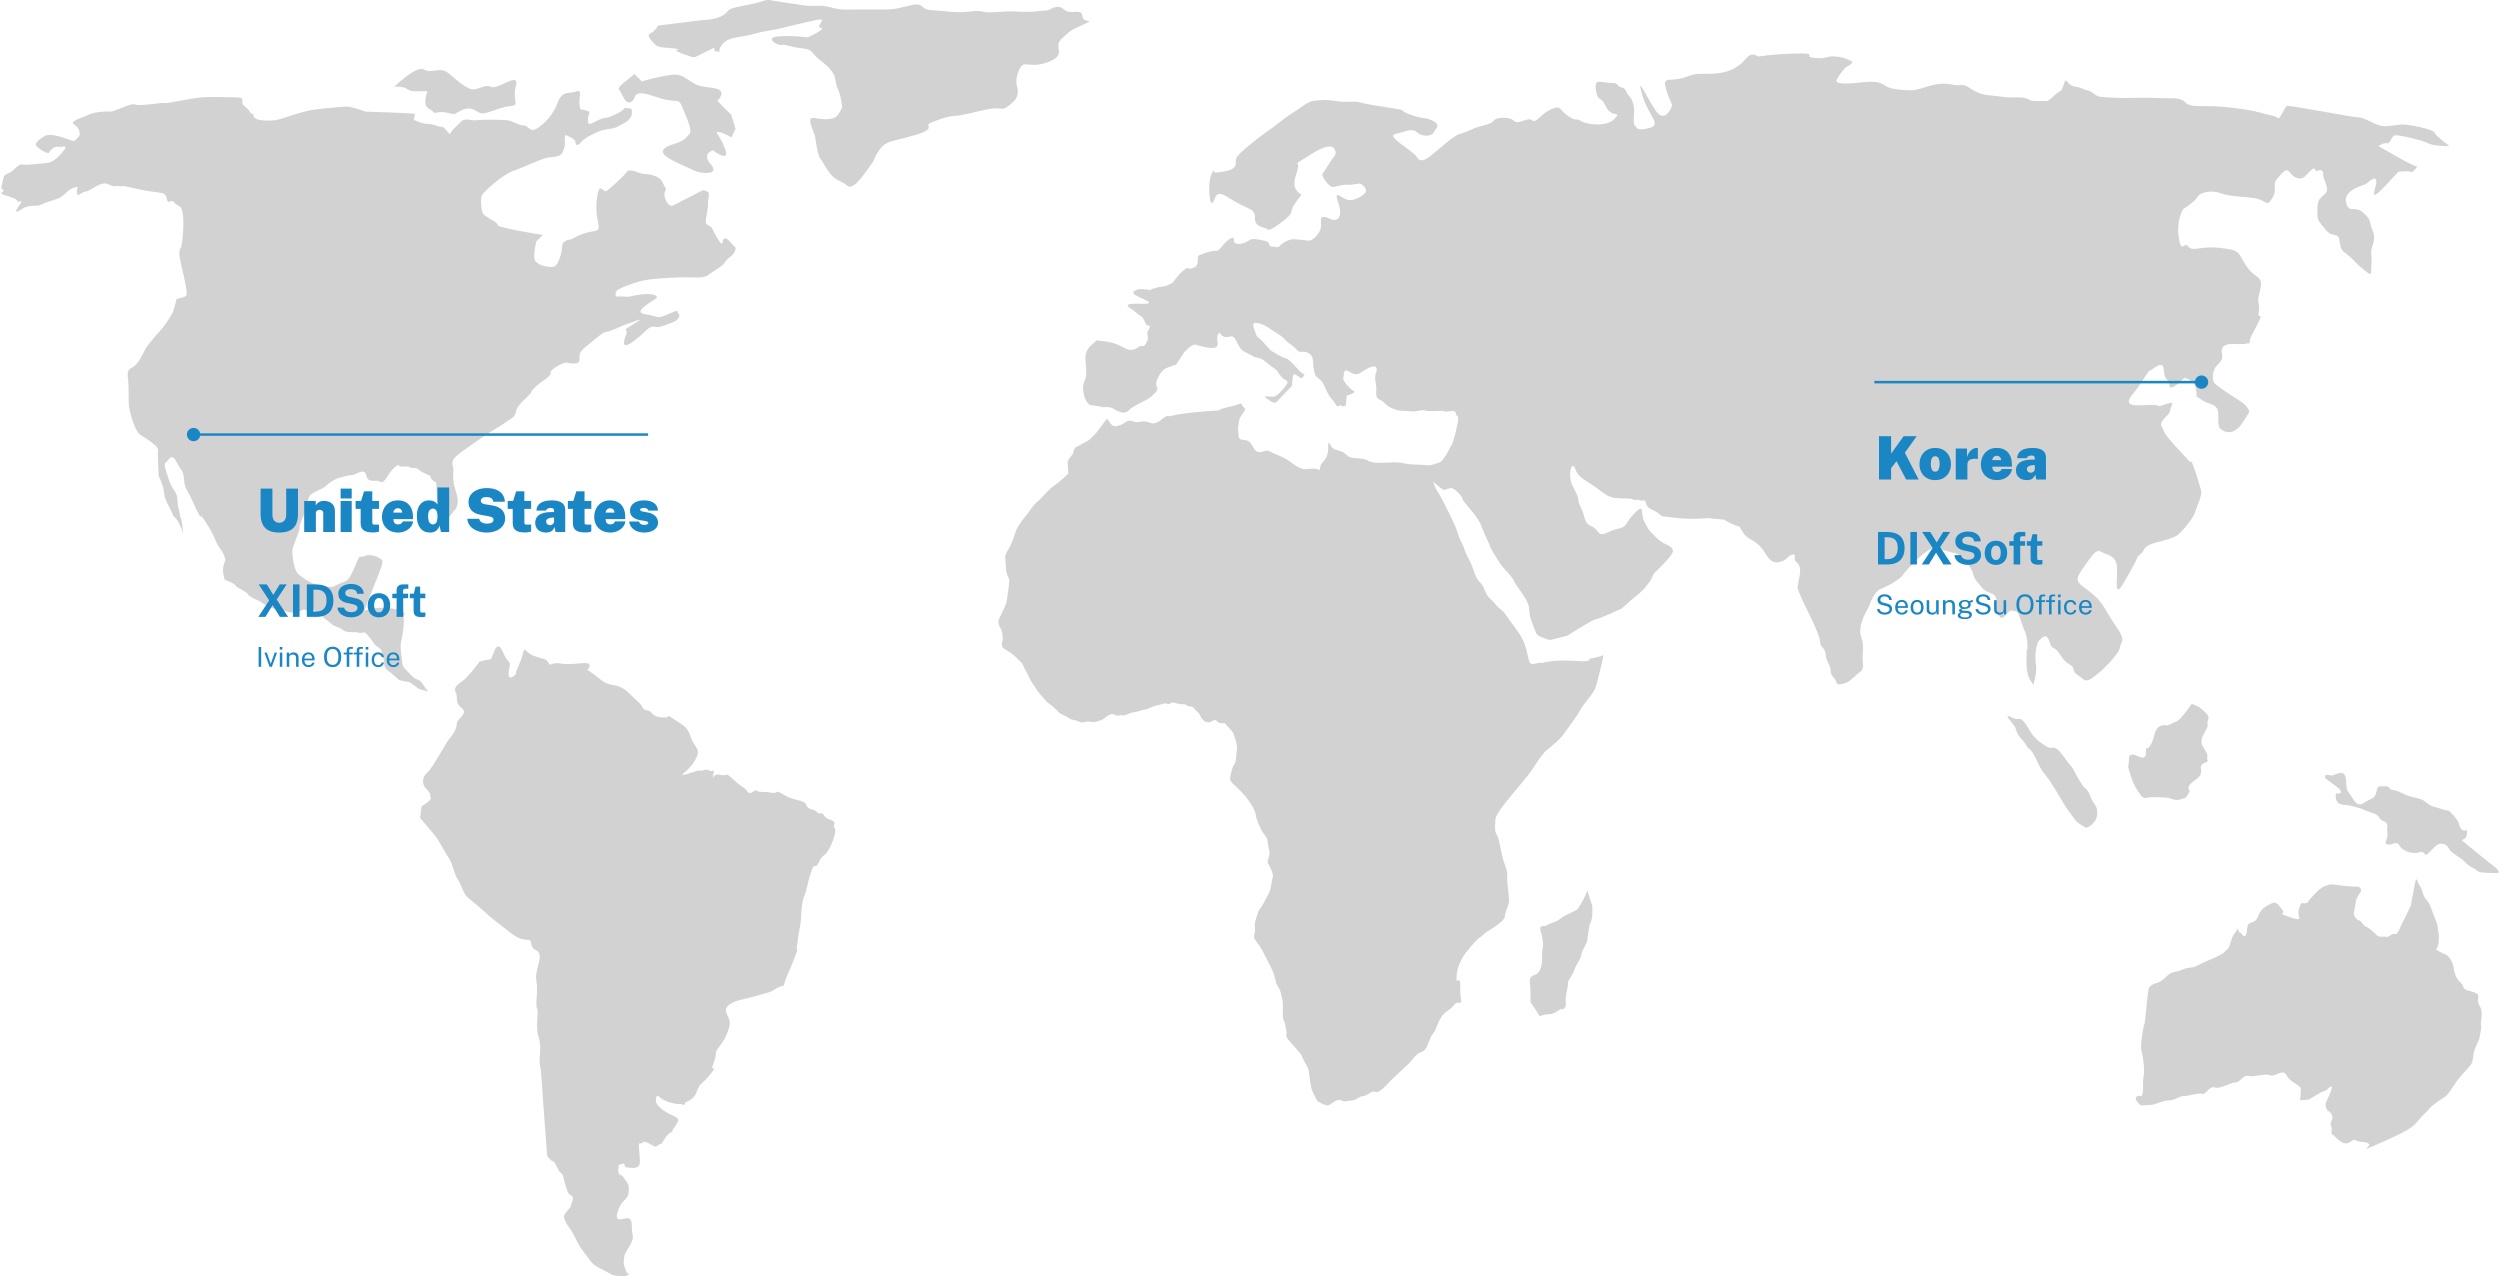 <svg width="1001" height="511" viewBox="0 0 1001 511" fill="none" xmlns="http://www.w3.org/2000/svg">
<g clip-path="url(#clip0_490_920)">
<path d="M443.261 167.566L438.949 173.307L436.076 176.178L430.328 179.334L429.465 181.918C429.465 181.918 427.165 184.215 427.453 185.652C427.742 187.088 427.742 189.671 427.742 189.671C427.742 189.671 423.718 193.402 421.993 194.55C420.268 195.698 417.968 198.282 417.968 198.282C417.968 198.282 416.531 200.005 415.669 200.579C414.807 201.152 413.371 202.875 412.22 204.598C411.07 206.321 409.92 207.468 409.346 208.329C408.771 209.19 407.046 211.2 406.184 214.358C405.322 217.517 403.022 221.248 403.022 221.248L402.446 222.682C402.735 227.564 402.733 228.424 403.309 230.148C403.884 231.869 404.46 231.294 403.884 235.027C403.309 238.758 403.309 240.194 402.735 241.917C402.16 243.638 400.435 246.796 399.861 248.233C399.285 249.668 401.011 252.251 401.011 252.251C401.011 252.251 401.874 255.984 401.298 256.845C400.723 257.707 401.585 259.429 401.585 259.429C401.585 259.429 405.034 261.438 406.185 262.587C407.334 263.735 409.347 265.458 409.634 266.319C409.923 267.181 412.221 271.2 412.509 272.061C412.796 272.922 415.096 276.078 415.671 276.941C416.245 277.803 419.12 280.961 419.12 280.961C419.12 280.961 422.856 283.829 423.719 284.978C424.581 286.126 427.169 286.7 428.029 287.561C428.893 288.422 430.904 288.134 432.053 288.997C433.204 289.858 435.502 288.422 436.653 288.997C437.802 289.571 440.965 288.423 441.827 287.849C442.689 287.275 444.701 285.267 446.138 286.126C447.575 286.986 448.437 286.126 449.588 286.413C450.736 286.7 452.461 285.267 453.61 285.267C454.761 285.267 457.634 284.117 458.496 284.117C459.359 284.117 462.234 282.393 463.384 282.393C464.532 282.393 465.97 281.248 467.407 281.82C468.844 282.393 468.269 280.674 470.856 281.533C473.443 282.393 474.305 281.533 475.167 282.393C476.03 283.255 477.181 282.396 478.043 283.543C478.905 284.69 480.342 285.551 480.629 286.7C480.915 287.849 482.64 288.999 482.64 288.999L484.365 289.284C484.365 289.284 486.667 287.562 487.24 288.712C487.815 289.859 490.402 289.574 490.402 289.574L492.988 292.443L493.851 293.591C493.851 293.591 495.576 298.185 495.288 299.907C495 301.629 495 305.361 494.138 306.222C493.276 307.084 492.702 310.816 492.702 310.816C492.702 310.816 491.551 311.964 494.138 314.261C496.726 316.559 498.451 318.567 499.313 319.713C500.176 320.863 502.476 324.022 502.761 326.031C503.049 328.039 503.624 329.187 504.774 331.771C505.924 334.355 507.36 334.642 507.648 337.515C507.936 340.384 508.51 340.386 508.222 342.393C507.935 344.403 507.073 344.69 507.935 346.125C508.797 347.561 509.945 350.145 509.66 351.006C509.373 351.867 508.797 355.599 508.797 355.599L508.222 357.322L505.636 362.204L503.911 364.786C503.337 366.795 502.187 368.805 502.475 371.676C502.761 374.547 501.038 374.545 503.337 377.415C505.636 380.287 506.784 383.445 508.222 386.029C509.66 388.612 510.522 391.196 510.808 392.918C511.097 394.641 512.246 395.216 512.821 397.512C513.394 399.809 513.683 400.956 513.683 402.392C513.683 403.827 513.394 407.56 513.971 408.421C514.545 409.282 514.833 411.867 515.121 413.015C515.408 414.164 514.257 414.451 515.983 416.461C517.708 418.47 518.857 419.618 520.006 421.054C521.156 422.49 520.868 421.915 521.732 423.925C522.594 425.934 523.743 427.084 524.032 428.805C524.319 430.527 524.605 434.833 525.468 436.843C526.33 438.853 527.48 440.863 527.48 440.863C527.48 440.863 530.643 442.872 531.792 442.585C532.94 442.298 535.241 439.716 536.966 440.576C538.692 441.437 540.128 440.576 541.565 440.576C543.001 440.576 544.439 438.853 545.877 438.853C547.314 438.853 549.325 436.556 550.477 437.131C551.626 437.704 553.062 436.554 554.5 435.119C555.937 433.686 556.799 432.538 559.385 430.241C561.972 427.944 561.685 427.943 563.409 426.508C565.134 425.072 566.86 421.914 568.871 421.34C570.882 420.766 571.457 418.758 572.031 417.322C572.607 415.886 572.893 415.025 573.757 413.876C574.62 412.729 574.044 414.167 575.482 410.432C576.92 406.699 578.646 405.265 580.083 404.403C581.52 403.542 582.382 401.821 583.243 401.532C584.105 401.244 585.543 402.393 584.969 399.809C584.395 397.226 584.969 393.495 584.395 392.634C583.819 391.77 582.956 394.641 583.245 390.334C583.535 386.029 586.694 381.722 586.694 381.722C586.694 381.722 591.005 376.269 592.443 375.408C593.881 374.547 594.167 373.686 596.181 372.537C598.191 371.39 602.503 368.519 602.503 367.083C602.503 365.647 604.228 361.915 604.228 361.053C604.228 360.192 604.228 359.331 603.655 354.45C603.079 349.571 604.228 350.718 602.504 346.125C600.78 341.532 600.491 335.79 599.343 334.355C598.192 332.919 598.767 329.186 598.767 328.039C598.767 326.892 600.78 324.021 601.642 322.873C602.504 321.723 606.241 317.129 606.241 317.129C606.241 317.129 611.989 310.528 614.001 307.371C616.014 304.212 618.025 301.342 619.462 300.194C620.9 299.046 624.349 296.46 626.36 293.59C628.373 290.72 632.396 285.267 632.685 284.403C632.971 283.543 635.27 280.672 635.27 280.672C635.27 280.672 638.432 276.939 639.007 274.931C639.581 272.92 642.454 261.725 641.879 262.299C641.307 262.874 637.857 263.447 636.706 263.733C635.558 264.022 638.433 265.168 630.095 264.596C621.762 264.02 617.45 265.457 617.45 265.457C614.862 264.881 612.851 267.752 611.987 263.733C611.125 259.716 610.55 257.419 608.827 254.548C607.102 251.677 605.951 250.529 603.366 246.796C600.78 243.065 601.065 244.786 598.765 241.917C596.467 239.046 595.891 239.906 594.454 236.175C593.018 232.443 591.868 233.879 590.143 228.711C588.418 223.542 587.269 222.968 586.407 220.098C585.543 217.229 584.395 216.365 583.819 213.783C583.245 211.198 576.635 197.994 575.772 197.132C574.908 196.272 573.472 191.677 573.759 192.539C574.048 193.4 578.072 196.271 578.072 196.271C578.072 196.271 580.37 195.409 581.233 195.409C582.095 195.409 585.545 198.568 585.545 199.715C585.545 200.864 591.584 206.319 593.019 210.338C594.456 214.356 596.183 217.227 596.468 218.375C596.753 219.523 599.63 224.117 600.781 225.84C601.929 227.564 605.665 231.007 606.24 232.73C606.814 234.453 612.277 240.194 612.277 243.926C612.277 247.658 614.862 252.538 615.151 253.686C615.439 254.834 620.611 256.271 620.611 256.271L627.511 254.548C627.511 254.548 637.857 247.944 639.007 247.944C640.155 247.944 649.356 243.638 649.356 243.638C649.356 243.638 653.091 240.194 655.677 238.185C658.265 236.175 661.139 232.445 661.715 230.72C662.288 228.997 663.439 228.711 665.738 226.126C668.037 223.542 671.199 220.959 669.188 219.236C667.176 217.514 666.025 218.088 663.152 215.217C660.277 212.348 660.564 212.922 658.552 209.188C656.539 205.458 658.839 201.151 654.527 205.458C650.217 209.764 651.941 210.912 647.628 211.775C643.319 212.635 641.592 215.506 639.581 212.635C637.57 209.764 635.558 211.487 634.406 207.18C633.257 202.874 632.394 202.586 632.108 200.865C631.822 199.142 632.108 199.142 629.808 194.835C627.509 190.529 629.233 183.926 630.67 187.658C632.108 191.39 634.406 191.964 638.144 194.548C641.879 197.131 643.606 199.142 647.054 199.429C650.503 199.715 653.378 199.429 653.952 200.002C654.527 200.577 655.101 199.716 656.539 200.288C657.977 200.864 658.549 199.429 659.125 201.723C659.7 204.02 662.862 204.307 664.298 205.742C665.736 207.177 665.736 206.604 669.474 207.177C673.212 207.752 678.386 207.752 678.386 207.752L683.845 207.464L690.169 208.037C690.169 208.037 694.77 210.621 695.918 210.621C697.068 210.621 697.355 213.78 700.229 215.502C703.104 217.225 703.679 217.511 705.402 219.521C707.13 221.531 706.84 222.392 709.139 224.4C711.44 226.412 715.178 224.115 715.753 223.255C716.325 222.393 719.199 220.958 718.627 223.255C718.051 225.551 721.499 224.689 720.637 230.145C719.775 235.597 719.199 234.163 720.637 237.896C722.074 241.628 728.397 253.11 728.686 256.555C728.975 260 730.697 258.852 730.985 262.012C731.273 265.168 732.996 266.316 732.996 268.613C732.996 270.91 735.01 271.483 735.296 273.207C735.586 274.93 738.746 273.493 739.608 273.207C740.471 272.919 744.494 269.187 744.494 269.187C744.494 269.187 746.222 268.615 745.932 265.742C745.643 262.874 745.932 263.447 745.932 259.141C745.932 254.835 744.208 254.835 745.07 250.53C745.932 246.224 748.23 243.639 748.806 241.63C749.381 239.621 751.681 236.177 752.829 235.888C753.978 235.601 760.303 232.445 761.741 230.433C763.178 228.424 765.478 226.127 767.777 223.832C770.076 221.536 774.1 218.665 774.963 219.526C775.825 220.387 775.538 220.1 776.976 220.1C778.412 220.1 781 221.249 783.011 221.536C785.023 221.823 789.048 226.703 789.91 229.287C790.772 231.871 790.198 231.295 793.36 235.029C796.521 238.759 799.396 236.462 799.396 241.056C799.396 245.65 799.396 245.362 800.834 247.085C802.27 248.808 803.994 243.927 805.718 244.503C807.442 245.078 807.73 243.929 809.166 248.521C810.603 253.116 811.465 253.116 811.755 257.708C812.041 262.301 811.466 257.995 811.466 261.726C811.466 265.459 811.178 265.746 811.755 269.19C812.328 272.637 814.338 273.785 814.053 274.359C814.053 274.359 815.777 269.479 815.201 266.033C814.629 262.589 815.201 257.71 816.639 256.275C818.076 254.837 819.515 253.404 820.663 257.136C821.814 260.866 822.388 257.997 824.974 262.302C827.563 266.61 829.861 265.746 830.149 267.756C830.436 269.766 831.876 270.055 833.885 271.775C835.898 273.498 837.622 271.489 839.922 269.766C842.223 268.043 848.544 261.727 848.834 259.143C849.12 256.56 851.707 257.133 847.107 250.533C842.507 243.93 842.507 241.633 837.622 237.614C832.738 233.595 829.863 233.308 833.6 228.14C837.337 222.972 839.062 219.528 841.361 220.964C843.661 222.399 847.682 222.111 847.682 227.854C847.682 233.595 846.533 239.911 850.556 233.021C854.58 226.131 856.594 222.112 855.442 223.263C854.294 224.411 858.029 220.966 858.029 220.966C858.029 220.966 858.318 218.382 863.205 217.234C868.09 216.083 869.526 215.511 871.253 214.65C872.977 213.788 877.864 208.046 878.726 205.463C879.588 202.879 881.888 198.286 881.313 196.277C880.738 194.266 877.862 184.508 877.288 184.793C876.714 185.081 877.002 185.082 873.267 181.063C869.527 177.044 866.942 174.173 866.367 172.45C865.792 170.727 864.354 170.44 866.078 168.144C867.805 165.848 868.667 166.135 868.954 164.125C869.24 162.116 871.539 160.393 867.228 161.829C862.918 163.264 866.078 162.404 862.342 162.117C858.605 161.829 848.834 164.126 853.721 158.098C858.605 152.07 860.041 148.339 860.904 148.339C861.768 148.339 866.08 143.458 866.366 148.051C866.654 152.643 868.377 151.494 868.666 154.365C868.954 157.236 874.702 151.209 874.702 151.209C874.702 151.209 876.713 151.783 878.15 153.217C879.588 154.652 879.588 159.246 879.588 159.246C879.588 159.246 878.438 157.81 881.6 160.107C884.763 162.406 888.21 161.255 888.21 166.136C888.21 171.016 888.21 171.304 890.223 172.452C892.236 173.6 894.245 173.027 895.973 171.591C897.697 170.156 900.57 164.988 900.57 164.988C900.57 164.988 900.857 162.978 896.259 160.107C891.66 157.238 888.786 155.229 887.063 153.793C885.337 152.358 885.913 148.052 887.635 146.328C889.363 144.604 890.223 143.744 889.648 141.448C889.072 139.149 890.511 137.428 894.822 137.715C899.133 138.003 899.995 137.429 899.995 137.429C899.995 137.429 900.86 138.002 900.86 136.28C900.86 134.558 906.319 126.519 904.881 126.519C903.445 126.519 905.172 124.51 904.307 121.352C903.445 118.193 907.181 113.314 904.02 111.017C900.859 108.72 899.995 107.571 897.984 104.127C895.973 100.681 896.258 100.108 888.786 99.246C881.313 98.385 877.864 100.969 876.139 98.674C874.413 96.377 873.553 102.117 872.403 95.227C871.254 88.338 874.128 83.743 874.128 83.743C874.128 83.743 878.727 80.874 879.875 78.864C881.024 76.854 885.623 75.993 889.363 77.429C893.1 78.864 898.559 78.577 903.16 79.44C907.758 80.3 907.471 83.171 909.771 79.44C912.069 75.706 909.771 73.985 911.495 71.975C913.221 69.965 915.231 66.807 916.668 68.816C918.104 70.827 920.983 72.835 923.283 70.251C925.581 67.668 926.443 67.381 926.443 67.381L927.59 68.53C927.59 68.53 930.177 67.093 930.177 69.675C930.177 72.261 932.766 75.132 931.328 77.141C929.889 79.152 927.88 78.864 927.88 83.743C927.88 88.626 927.88 87.764 931.039 91.784C934.202 95.801 936.214 92.356 936.788 96.663C937.364 100.969 937.936 100.11 941.101 102.979C944.263 105.849 943.685 105.849 945.986 107.572C948.286 109.295 949.437 111.019 949.437 108.148C949.437 105.277 949.724 103.842 949.437 101.258C949.147 98.675 951.737 96.663 950.009 92.358C948.285 88.052 949.723 88.339 946.274 85.181C942.823 82.024 940.524 85.756 939.377 81.162C938.226 76.569 944.836 74.559 946.562 73.985C948.286 73.412 950.871 69.966 951.446 72.263C952.022 74.559 947.136 82.885 955.472 73.985C963.806 65.086 960.071 68.818 960.071 68.818C960.071 68.818 964.382 68.244 965.244 68.818C966.104 69.394 968.408 66.234 967.542 66.523C966.68 66.811 958.348 61.928 958.348 61.928L952.309 58.485C952.309 58.485 954.323 57.049 955.759 57.337C957.197 57.624 957.486 54.466 958.924 54.178C960.36 53.891 970.132 56.189 972.146 57.337C974.157 58.485 981.341 58.772 980.478 58.198C979.616 57.623 975.019 54.179 974.73 53.03C974.444 51.882 964.383 49.585 961.222 49.872C958.059 50.157 955.187 51.018 952.6 50.157C950.012 49.297 946.276 46.999 944.264 46.999C942.253 46.999 916.959 42.12 915.81 42.407C914.66 42.694 912.934 48.147 912.072 47.286C911.21 46.426 909.773 46.424 905.747 45.276C901.726 44.129 896.263 43.266 889.076 42.694C881.891 42.12 877.007 43.268 874.994 40.971C872.982 38.675 868.672 39.536 863.785 39.248C858.899 38.962 853.15 39.248 850.563 39.248C847.976 39.248 841.942 38.962 840.504 38.673C839.066 38.385 837.342 36.377 835.618 36.091C833.892 35.803 834.179 35.23 830.731 34.656C827.282 34.081 827.569 30.35 826.42 33.507C825.271 36.666 825.844 35.804 824.12 36.952C822.395 38.101 820.671 40.397 819.52 40.397C818.372 40.397 813.774 40.684 812.909 40.11C812.046 39.536 810.609 38.962 807.735 38.962C804.86 38.962 804.86 39.248 801.124 38.673C797.387 38.1 794.513 38.385 791.064 36.665C787.614 34.942 787.614 33.794 784.74 34.081C781.868 34.369 781.868 33.507 777.841 33.507C773.819 33.507 768.933 35.804 766.345 36.091C763.76 36.378 758.011 35.803 755.998 34.942C753.985 34.081 753.411 32.072 745.937 32.931C738.464 33.794 734.153 33.794 735.589 31.497C737.027 29.201 738.751 26.904 739.613 26.617C740.477 26.33 742.487 24.895 741.049 24.321C739.613 23.746 738.175 22.886 734.727 22.598C731.277 22.311 731.563 23.746 726.391 23.172C721.218 22.598 729.266 21.163 718.632 21.45C707.997 21.738 705.41 22.598 704.261 22.598C703.11 22.598 701.672 20.302 698.799 23.746C695.925 27.191 691.898 29.2 686.152 29.487C680.404 29.775 680.115 28.913 674.656 30.922C669.194 32.93 665.744 30.348 666.895 34.94C668.043 39.533 669.482 41.256 669.482 42.117C669.482 42.978 666.895 48.72 663.734 45.275C660.57 41.83 654.822 28.337 657.409 37.524C659.995 46.71 665.743 49.869 660.284 51.304C654.823 52.739 655.395 50.73 654.533 50.155C653.673 49.581 654.533 45.562 654.246 43.265C653.957 40.969 653.384 39.533 652.235 38.385C651.087 37.236 651.371 35.514 649.073 34.94C646.773 34.366 648.785 33.217 645.049 33.217C641.312 33.217 638.152 30.92 639.014 36.088C639.875 41.255 640.737 37.811 643.035 42.691C645.334 47.571 649.646 44.126 646.486 47.571C643.324 51.016 634.989 49.868 632.976 48.433C630.964 46.997 631.54 49.007 627.801 46.423C624.064 43.839 625.216 41.829 620.905 43.839C616.594 45.849 615.156 49.581 613.43 48.145C611.705 46.709 607.683 50.154 606.245 48.433C604.807 46.71 599.058 46.71 597.91 48.433C596.759 50.155 593.31 49.868 588.424 52.165C583.538 54.461 584.974 52.451 578.939 57.332C572.901 62.212 569.452 66.231 567.442 63.072C565.429 59.916 554.506 54.461 558.818 53.599C563.131 52.738 565.142 51.016 567.442 53.025C569.742 55.033 573.48 54.461 574.052 53.025C574.626 51.589 577.215 50.154 573.764 48.432C570.315 46.709 570.028 47.857 564.567 45.848C559.106 43.838 564.567 44.413 557.093 43.264C549.62 42.116 546.457 41.542 544.446 40.968C542.436 40.394 539.56 40.968 536.687 40.681C533.811 40.394 531.801 39.82 529.212 40.107C526.626 40.394 525.19 39.82 521.739 42.404C518.289 44.988 515.702 46.136 513.403 48.145C511.105 50.154 505.069 54.174 503.344 55.61C501.619 57.045 495.583 61.638 495.008 63.361C494.433 65.084 495.583 66.519 493.283 67.667C490.983 68.814 488.684 68.814 486.959 69.102C485.234 69.388 486.959 66.517 485.234 69.388C483.51 72.26 484.084 82.594 485.521 81.158C486.958 79.722 486.096 75.13 492.419 79.438C498.743 83.742 502.768 83.168 502.48 87.187C502.192 91.206 506.791 90.919 507.365 91.781C507.94 92.641 510.815 90.632 510.815 90.632C510.815 90.632 517.138 86.613 517.138 84.604C517.138 82.594 521.162 78.001 521.162 78.001C521.162 78.001 518.286 76.567 518.286 73.696C518.286 70.826 519.151 69.962 519.724 67.091C520.299 64.222 516.562 67.093 525.186 61.636C533.807 56.183 534.383 59.916 534.383 59.916C534.383 59.916 535.531 61.064 534.094 62.786C532.658 64.509 530.071 69.103 529.496 69.675C528.92 70.251 532.083 74.844 533.518 74.844C534.956 74.844 537.831 73.694 539.556 73.981C541.281 74.269 544.155 73.122 545.017 73.696C545.88 74.269 547.891 75.991 546.453 77.427C545.017 78.862 541.853 80.584 539.556 80.011C537.255 79.439 533.806 75.417 535.818 81.159C537.831 86.901 535.531 88.336 533.806 88.049C532.083 87.762 528.345 84.893 528.92 89.198C529.496 93.503 525.185 96.374 524.321 96.374C523.458 96.374 521.736 96.087 521.736 96.087C521.736 96.087 519.147 95.799 517.712 95.799C516.274 95.799 513.399 97.234 512.537 98.383C511.674 99.531 510.525 98.671 509.088 98.671C507.652 98.671 509.088 96.948 506.214 96.374C503.34 95.8 501.615 95.226 499.891 96.374C498.166 97.522 495.58 98.096 494.429 97.235C493.28 96.374 495.005 94.363 492.704 95.513C490.406 96.661 488.68 99.819 487.818 100.107C486.956 100.393 490.406 100.107 486.956 100.393C483.507 100.681 482.071 101.543 480.345 102.116C478.62 102.691 480.92 106.135 477.758 107.283C474.596 108.431 476.898 105.848 473.734 108.431C470.573 111.016 469.997 113.312 468.849 113.599C467.698 113.887 467.987 114.46 465.399 114.747C462.812 115.034 463.101 115.321 461.662 115.608C460.225 115.894 461.95 116.47 458.788 115.894C455.625 115.321 453.327 116.47 453.901 117.618C454.476 118.765 465.111 121.923 457.063 121.636C449.016 121.35 451.603 122.784 453.327 123.932C455.052 125.08 455.913 126.228 456.776 126.516C457.639 126.803 459.074 130.249 459.074 130.249C459.074 130.249 461.374 129.961 459.938 131.971C458.501 133.981 460.512 134.555 459.074 137.139C457.638 139.723 457.638 138 456.489 138.574C455.339 139.147 453.614 141.158 450.451 139.435C447.289 137.712 444.992 136.851 441.254 136.565C437.517 136.277 440.103 135.704 437.517 137.712C434.93 139.723 434.356 142.019 434.644 144.602C434.932 147.185 435.219 150.631 434.356 152.354C433.494 154.076 433.494 155.799 434.067 158.383C434.643 160.966 436.368 162.116 436.368 162.116C436.368 162.116 440.392 162.689 441.254 162.977C442.116 163.264 443.841 162.403 446.14 163.837C448.44 165.273 450.739 165.848 452.176 164.125C453.613 162.403 459.362 160.393 461.088 158.671C462.812 156.948 463.962 156.375 463.1 154.652C462.238 152.929 464.825 148.623 466.261 147.762C467.698 146.901 470.86 146.039 470.86 146.039L474.309 140.873C474.309 140.873 477.184 137.713 478.62 138.002C480.057 138.289 488.104 141.161 487.531 137.429C486.956 133.696 488.106 132.548 488.968 133.983C489.83 135.418 492.13 134.844 492.13 134.844C492.13 134.844 493.279 134.271 494.141 135.132C495.003 135.991 496.152 139.726 497.877 140.586C499.603 141.448 501.039 142.309 502.19 142.881C503.339 143.457 504.49 142.881 506.79 144.891C509.088 146.901 511.388 148.051 511.674 148.91C511.964 149.771 513.975 151.781 513.975 151.781C513.975 151.781 515.986 152.355 515.412 153.504C514.837 154.652 511.964 158.098 510.526 158.671C509.088 159.245 505.353 158.096 506.79 159.245C508.225 160.393 510.239 161.829 511.101 160.967C511.964 160.106 517.423 154.364 517.423 154.364C517.423 154.364 517.136 154.651 517.423 152.928C517.712 151.207 517.423 149.197 518.861 150.058C520.298 150.92 521.161 152.068 521.736 150.92C522.31 149.771 522.885 150.346 521.447 149.486C520.009 148.623 516.561 143.744 514.836 143.457C513.111 143.168 508.798 140.297 508.798 140.297C508.798 140.297 507.938 139.436 505.925 137.141C503.912 134.844 503.339 135.418 502.762 133.407C502.189 131.399 500.462 128.815 503.625 129.389C506.788 129.962 508.798 131.971 511.673 133.694C514.547 135.418 513.974 135.99 516.56 137.713C519.146 139.436 519.436 141.159 521.446 140.873C523.457 140.586 525.758 142.02 525.758 144.604C525.758 147.188 526.331 150.058 526.906 150.633C527.482 151.209 529.205 152.357 529.781 153.504C530.355 154.652 531.506 157.523 532.367 158.671C533.23 159.819 534.092 160.681 534.954 162.117C535.816 163.552 536.103 161.829 536.965 162.404C537.828 162.978 538.978 162.69 538.978 161.542C538.978 160.394 539.264 158.384 539.264 158.384C539.264 158.384 543.29 157.236 542.141 156.661C540.99 156.087 537.54 152.642 537.828 151.494C538.116 150.346 537.828 148.051 539.264 148.338C540.702 148.623 542.139 151.207 545.301 148.91C548.463 146.613 552.2 145.465 551.049 148.91C549.901 152.355 551.339 152.928 551.049 156.661C550.763 160.394 552.201 159.245 554.213 161.255C556.225 163.265 557.661 163.554 559.098 164.126C560.536 164.701 562.834 164.414 565.136 164.701C567.435 164.988 568.872 163.839 570.885 164.414C572.895 164.988 577.494 164.126 578.358 164.701C579.221 165.275 582.67 163.554 582.956 165.562C583.243 167.572 584.394 165.275 583.532 169.868C582.67 174.461 581.52 177.619 581.52 177.619C578.358 183.648 577.208 185.084 575.77 185.371C574.335 185.658 573.472 186.519 570.886 186.232C568.299 185.944 565.137 186.232 561.4 185.371C557.664 184.509 550.764 186.232 547.891 184.509C545.016 182.787 540.993 184.222 539.266 182.213C537.542 180.203 534.669 180.49 533.518 179.342C532.369 178.194 531.794 175.037 531.794 179.63C531.794 184.224 529.207 184.51 528.633 186.807C528.057 189.103 529.493 187.955 526.331 187.668C523.17 187.38 522.308 189.103 517.709 185.659C513.109 182.214 510.811 182.214 508.512 180.778C506.211 179.342 503.912 183.361 501.614 178.769C499.314 174.175 496.152 177.907 495.865 174.175C495.577 170.442 495.865 170.732 496.152 168.435C496.442 166.138 499.601 164.129 498.165 163.268C496.727 162.407 497.876 160.971 495.865 161.833C493.852 162.694 490.979 162.981 488.679 163.842C486.379 164.704 493.852 163.842 482.643 164.704C471.433 165.565 468.27 166.713 468.27 166.713C468.27 166.713 467.408 166.139 465.97 167.287C464.534 168.435 462.521 170.158 460.51 169.297C458.499 168.435 457.348 168.722 455.624 169.01C453.899 169.297 452.751 167.575 450.738 169.01C448.726 170.443 446.427 171.019 445.564 170.443C444.67 169.857 443.227 167.561 443.227 167.561L443.261 167.566Z" fill="#D2D2D2"/>
<path d="M635.55 356.457C634.688 359.617 631.526 364.208 631.526 364.208L625.776 367.079C625.776 367.079 623.767 368.802 622.615 369.089C621.466 369.375 618.591 370.812 618.591 370.812C618.591 370.812 616.005 370.237 616.866 372.82C617.728 375.404 618.017 378.563 617.728 379.423C617.442 380.285 617.442 382.008 617.442 384.305C617.442 386.601 616.58 389.471 615.142 390.044C613.706 390.62 612.268 391.194 612.555 393.204C612.844 395.214 612.844 401.241 612.844 401.241L616.581 406.983C616.581 406.983 617.731 406.123 620.031 406.123C622.328 406.123 624.629 404.115 624.629 404.115C624.629 404.115 627.218 404.686 626.928 401.531C626.64 398.372 628.079 394.641 627.79 393.779C627.504 392.918 630.378 389.185 630.378 388.325C630.378 387.463 633.253 383.447 633.253 382.009C633.253 380.574 635.264 378.277 635.551 376.557C635.839 374.832 636.126 370.815 636.701 369.667C637.276 368.519 637.564 367.37 637.564 366.222C637.564 365.074 637.564 362.777 637.564 362.777L635.521 356.451L635.55 356.457Z" fill="#D2D2D2"/>
<path d="M860.608 395.218C859.746 396.364 859.171 408.71 858.597 410.145C858.022 411.58 856.872 419.045 857.449 420.766C858.022 422.49 858.884 428.805 858.311 430.815C857.735 432.824 858.598 439.14 857.159 438.853C855.724 438.564 855.15 439.141 855.15 440.001C855.15 440.863 857.159 442.583 857.159 442.583C857.159 442.583 860.611 442.585 862.047 442.296C863.484 442.009 866.358 440.573 868.658 440.573C870.958 440.573 872.396 438.85 874.406 438.85C876.419 438.85 880.731 437.417 881.88 437.989C883.03 438.562 884.754 434.544 886.766 435.406C888.779 436.267 893.091 433.396 895.102 433.396C897.112 433.396 897.977 430.237 900.277 430.814C902.575 431.388 906.888 429.666 908.9 430.524C910.909 431.388 914.073 427.654 915.51 430.524C916.948 433.396 921.26 434.544 921.26 435.979C921.26 437.414 920.969 440.573 920.969 440.573L924.42 440.285C924.42 440.285 929.879 436.84 930.743 436.84C931.605 436.84 933.618 433.97 933.618 435.406C933.618 436.84 931.891 440.001 931.318 441.434C930.743 442.87 931.891 444.593 931.891 444.593C931.891 444.593 934.768 446.028 933.618 448.611C932.467 451.195 933.904 450.622 933.618 452.63C933.329 454.64 933.618 453.778 934.765 454.926C935.917 456.075 937.93 458.087 939.653 457.798C941.38 457.51 941.952 455.789 943.389 456.65C944.826 457.511 947.699 456.937 948.561 458.086C949.427 459.233 943.102 462.104 954.024 457.225C964.947 452.343 966.093 451.195 967.531 449.472C968.973 447.75 970.697 446.028 971.844 444.879C972.994 443.731 972.133 444.018 975.58 441.434C979.029 438.851 979.029 439.999 982.194 435.118C985.356 430.24 987.653 428.517 988.23 427.654C988.805 426.792 989.954 426.507 990.241 423.059C990.529 419.615 992.827 416.457 992.827 415.31C992.827 414.163 993.689 412.441 993.402 410.43C993.115 408.42 994.552 405.551 992.827 402.68C991.102 399.808 993.689 398.663 991.102 397.511C988.515 396.363 986.791 396.938 986.216 394.928C985.64 392.918 983.34 393.205 982.478 387.751C981.616 382.298 978.167 381.721 978.167 381.721C978.167 381.721 974.718 380.286 975.58 379.714C976.445 379.138 976.731 375.118 976.445 373.97C976.156 372.822 976.156 370.238 975.295 368.518C974.433 366.793 973.857 364.499 972.995 362.488C972.133 360.479 970.697 359.904 970.121 357.608C969.545 355.312 968.683 354.449 968.397 353.876C968.107 353.302 967.531 350.432 966.959 353.588C966.384 356.746 965.233 362.773 965.233 362.773C965.233 362.773 962.933 367.656 962.071 369.09C961.209 370.524 960.347 374.257 958.91 373.969C957.472 373.682 956.608 375.406 955.461 375.117C954.31 374.829 952.586 375.405 951.725 374.544C950.863 373.682 948.563 371.386 947.412 371.098C946.263 370.812 945.401 368.517 944.537 368.517C943.673 368.517 942.238 366.505 942.526 365.357C942.812 364.209 943.1 361.627 943.388 360.477C943.674 359.33 945.401 356.744 945.401 356.744C945.401 356.744 945.401 355.022 943.963 355.022C942.526 355.022 942.238 355.022 939.076 354.734C935.915 354.446 935.055 354.16 933.901 354.16C932.755 354.16 935.053 353.586 931.89 354.447C928.73 355.311 927.292 357.606 925.279 359.617C923.27 361.625 924.993 361.05 923.27 361.625C921.543 362.201 921.832 360.189 920.682 363.348C919.531 366.506 921.258 367.366 920.392 367.941C919.53 368.517 913.496 365.932 913.496 365.932C913.496 365.932 914.933 365.644 913.782 364.209C912.634 362.773 911.484 360.766 909.761 361.627C908.033 362.488 906.595 363.063 905.449 364.498C904.298 365.932 904.298 367.08 903.436 368.228C902.574 369.376 900.275 369.376 899.987 370.525C899.7 371.675 899.7 374.544 898.839 374.831C897.977 375.119 897.69 373.686 896.828 373.398C895.966 373.111 896.252 370.814 895.678 372.25C895.104 373.685 894.529 373.396 893.667 375.693C892.802 377.99 892.516 380.001 891.654 380.287C890.792 380.576 891.654 380.861 889.066 382.298C886.481 383.732 885.905 383.732 882.17 385.456C878.435 387.179 879.297 387.179 876.71 387.464C874.124 387.753 873.547 388.613 871.823 388.9C870.096 389.187 868.949 389.473 867.223 391.196C865.499 392.919 864.062 393.492 862.913 393.78C861.764 394.069 860.666 395.196 860.666 395.196L860.608 395.218Z" fill="#D2D2D2"/>
<path d="M877.567 281.819C876.419 283.544 872.682 288.709 871.245 288.997C869.808 289.283 868.37 290.72 867.22 290.432C866.071 290.144 863.484 290.432 862.622 294.164C861.76 297.896 860.322 299.906 859.457 299.618C858.595 299.331 860.894 305.072 856.01 302.777C851.125 300.48 852.849 304.787 852.273 305.936C851.698 307.083 853.135 310.242 853.422 311.39C853.712 312.538 854.572 314.548 855.722 316.269C856.872 317.992 857.733 320 859.746 319.429C861.759 318.853 868.08 319.429 868.08 319.429C868.08 319.429 870.382 320.29 871.818 320.29C873.254 320.29 873.543 319.716 874.403 319.716C875.264 319.716 876.989 316.844 876.703 316.558C876.416 316.269 875.555 315.409 877.278 313.686C879.003 311.963 881.014 311.39 881.303 309.38C881.59 307.371 880.728 307.371 881.59 306.221C882.452 305.073 884.464 305.362 883.89 304.212C883.314 303.064 884.464 303.351 883.314 301.053C882.166 298.757 880.727 297.895 881.876 295.024C883.027 292.154 884.179 291.579 883.89 289.857C883.602 288.133 885.327 287.56 883.314 285.55C881.304 283.542 880.441 282.967 879.003 282.391L877.586 281.804L877.567 281.819Z" fill="#D2D2D2"/>
<path d="M933.908 310.529C935.06 310.242 939.082 307.371 939.371 312.539C939.658 317.706 939.943 316.27 941.671 319.141C943.395 322.012 944.542 322.875 946.554 321.439C948.565 320.002 950.865 320.002 951.44 317.42C952.016 314.836 952.016 314.836 953.74 314.836C955.467 314.836 956.04 314.549 956.905 315.7C957.766 316.845 958.338 315.697 962.077 317.707C965.814 319.717 968.974 319.141 971.277 321.152C973.577 323.161 974.726 322.877 977.887 324.023C981.048 325.171 979.61 323.449 982.485 326.607C985.361 329.764 984.213 330.625 985.647 332.061C987.083 333.496 988.235 330.912 987.659 334.357C987.083 337.802 983.061 334.357 989.097 339.235C995.132 344.118 995.996 344.98 998.006 346.413C1000.02 347.849 1001.46 349.573 999.733 349.573C998.006 349.573 992.546 349.573 991.973 348.71C991.397 347.849 988.811 347.274 987.085 345.265C985.362 343.258 981.626 341.82 980.765 340.099C979.9 338.374 978.751 337.802 977.314 337.802C975.878 337.802 974.441 339.523 972.427 341.533C970.415 343.542 971.281 340.387 968.691 341.247C966.102 342.109 963.232 340.958 961.792 339.81C960.355 338.663 960.644 336.941 958.346 337.802C956.043 338.663 954.609 338.089 955.471 336.367C956.333 334.642 955.757 332.347 955.757 332.347C955.757 332.347 956.622 329.476 954.611 328.903C952.598 328.33 952.598 326.32 950.586 325.744C948.572 325.171 945.412 323.735 945.412 323.735C945.412 323.735 945.125 323.735 944.262 323.448C943.4 323.16 943.4 323.16 941.1 322.587C938.801 322.012 937.075 322.584 935.927 321.151C934.775 319.716 935.351 317.706 935.351 317.706C935.351 317.706 939.949 318.28 935.351 314.835L930.752 311.391C930.752 311.391 931.325 311.103 931.038 310.529C930.745 309.942 933.912 310.516 933.912 310.516L933.908 310.529Z" fill="#D2D2D2"/>
<path d="M804.561 286.691C804.561 286.691 805.997 288.129 808.297 287.84C810.596 287.552 812.319 292.433 813.759 294.155C815.194 295.878 816.059 296.739 819.219 298.749C822.38 300.758 822.093 297.026 826.405 303.055C830.716 309.083 828.704 305.352 830.716 309.083C832.728 312.818 833.878 314.826 835.027 315.689C836.175 316.55 837.04 318.845 837.329 319.707C837.615 320.568 839.626 323.151 839.626 324.013C839.626 324.874 840.202 327.171 838.478 329.18C836.753 331.19 835.315 331.477 835.315 331.477C835.315 331.477 831.866 329.754 830.716 328.032C829.566 326.31 828.13 324.874 826.117 321.43C824.105 317.984 821.805 314.252 820.656 312.53C819.507 310.806 817.782 309.083 816.92 307.362C816.058 305.638 813.758 300.472 812.608 299.897C811.459 299.322 811.17 297.601 809.158 295.591C807.148 293.581 807.434 291.859 806.572 290.711C805.71 289.564 803.699 286.977 803.699 286.977L804.542 286.696L804.561 286.691Z" fill="#D2D2D2"/>
<path d="M245.518 510.619C243.505 509.471 239.194 507.461 237.757 506.313C236.321 505.165 232.01 498.846 232.01 498.846L228.847 492.817C228.847 492.817 225.111 488.225 225.973 486.503C226.835 484.78 228.561 483.632 228.561 482.771C228.561 481.91 230.284 479.612 228.847 478.752C227.41 477.89 227.41 477.604 226.547 475.02C225.685 472.437 225.685 470.138 224.535 469.565C223.385 468.992 222.523 465.259 221.374 464.972C220.224 464.684 219.074 462.675 219.074 462.675L217.348 439.422C217.348 439.422 216.773 428.801 216.199 426.503C215.623 424.207 217.061 419.327 215.623 415.02C214.187 410.714 215.912 405.547 215.049 403.824C214.187 402.101 215.623 397.223 214.761 392.63C213.899 388.037 218.21 382.295 214.761 380.573C211.312 378.849 213.899 376.266 211.025 376.266C208.152 376.266 206.139 374.83 203.552 372.822C200.965 370.812 196.078 367.079 194.641 365.643C193.204 364.209 188.605 360.476 187.168 359.328C185.731 358.18 184.293 353.299 183.144 351.863C181.995 350.43 181.42 346.124 179.695 343.54C177.97 340.957 175.671 336.651 175.095 335.789C174.52 334.928 168.197 327.464 168.197 327.464L168.771 322.871C168.771 322.871 173.083 320.287 172.508 319.426C171.933 318.564 172.797 317.702 170.783 315.982C168.77 314.257 169.057 311.099 170.783 309.666C172.508 308.228 175.094 303.635 175.094 303.635L179.405 296.46C179.405 296.46 182.855 292.725 182.855 290.143C182.855 287.56 187.741 285.838 184.867 283.541C181.992 281.243 183.43 279.234 182.567 277.511C181.704 275.789 182.28 274.641 184.867 272.918C187.454 271.195 192.052 264.88 192.052 264.88C192.052 264.88 195.502 264.018 196.364 264.018C197.226 264.018 198.663 254.83 201.251 260.859C203.838 266.888 204.7 263.73 203.838 268.036C202.975 272.341 204.987 271.482 206.136 270.334C207.286 269.183 205.56 271.195 207.86 266.025C210.159 260.859 209.298 259.137 210.735 260.573C212.172 262.009 212.746 262.296 215.333 263.157C217.919 264.018 218.783 263.73 219.643 265.453C220.505 267.176 220.219 264.879 225.105 265.741C229.991 266.603 236.889 264.018 236.027 266.888C235.165 269.759 233.44 266.601 237.464 269.759C241.488 272.918 242.063 273.491 244.362 274.066C246.661 274.64 248.673 274.353 252.124 277.798C255.573 281.241 256.435 281.53 257.297 283.25C258.159 284.975 259.595 283.825 261.033 285.547C262.47 287.272 264.483 287.272 266.494 287.272C268.505 287.272 266.494 285.547 269.656 287.846C272.819 290.141 275.117 290.427 276.554 295.021C277.991 299.618 280.865 299.328 278.565 303.922C276.267 308.516 271.668 310.525 273.679 310.238C275.691 309.95 279.428 308.227 280.578 308.515C281.727 308.801 282.302 307.654 284.027 308.515C285.752 309.376 286.04 307.367 285.752 309.376C285.464 311.386 285.464 309.376 285.464 311.386C285.464 313.395 284.889 309.376 288.338 310.238C291.787 311.099 289.775 308.514 293.799 312.247C297.824 315.98 297.824 314.832 299.259 316.841C300.697 318.849 302.134 315.695 302.997 316.554C303.86 317.414 306.446 316.84 309.033 317.415C311.62 317.988 309.895 315.693 313.92 318.276C317.943 320.859 321.968 319.998 322.83 322.295C323.692 324.591 325.993 323.73 327.141 325.166C328.289 326.602 328.865 324.591 330.016 326.602C331.165 328.61 334.615 328.036 334.039 330.044C333.463 332.056 334.9 330.907 334.325 333.776C333.752 336.65 331.738 341.243 330.016 342.389C328.29 343.538 328.292 344.973 327.141 346.408C325.992 347.846 326.279 344.973 324.841 348.992C323.405 353.012 323.692 353.586 322.543 357.317C321.393 361.048 322.255 357.317 321.393 361.049C320.531 364.781 321.106 367.078 320.244 371.385C319.382 375.69 319.669 375.691 319.095 378.849C318.52 382.007 320.531 377.415 317.944 384.016C315.358 390.62 315.071 390.33 314.209 393.202C313.346 396.075 314.496 393.776 311.334 395.5C308.172 397.224 309.898 396.647 306.16 397.797C302.425 398.944 297.825 400.095 296.388 400.381C294.952 400.666 289.203 402.389 290.928 405.833C292.653 409.279 292.653 409.853 290.928 414.16C289.203 418.465 286.617 419.902 286.617 421.91C286.617 423.919 285.466 425.927 285.18 427.364C284.891 428.8 287.766 425.927 284.318 430.235C280.869 434.54 280.582 433.393 279.431 435.977C278.282 438.559 279.431 436.549 278.282 438.559C277.132 440.568 274.258 441.429 274.258 441.429C274.258 441.429 274.544 442.865 273.395 442.291C272.244 441.719 272.533 442.578 268.22 441.429C263.909 440.281 263.334 437.413 262.76 439.42C262.185 441.429 263.047 442.579 265.634 444.588C268.22 446.598 272.533 447.171 271.382 449.182C270.233 451.192 270.233 451.192 269.371 452.34C268.508 453.49 270.52 452.627 268.508 453.49C266.496 454.35 265.346 458.084 264.484 458.084C263.622 458.084 263.046 459.518 261.897 458.945C260.747 458.369 257.874 456.361 257.298 457.508C256.723 458.655 255.573 456.072 255.86 460.091C256.149 464.11 256.723 466.407 255.286 467.269C253.849 468.13 250.398 467.269 250.398 467.269L249.824 465.833L247.813 466.407C247.813 466.407 246.951 469.852 248.387 470.426C249.824 471 249.536 471.573 250.973 473.296C252.411 475.019 251.549 478.177 251.549 478.177C251.549 478.177 251.549 479.039 250.112 480.474C248.676 481.909 248.1 483.058 247.813 483.919C247.524 484.78 245.8 488.513 248.387 488.225C250.973 487.936 252.987 486.501 252.987 491.096C252.987 495.688 254.136 494.542 252.7 497.699C251.262 500.856 250.112 501.143 249.825 504.013C249.539 506.884 250.114 507.171 250.688 508.894C251.263 510.617 252.701 509.755 251.263 510.617C249.833 511.434 245.529 510.579 245.529 510.579L245.518 510.619Z" fill="#D2D2D2"/>
<path d="M171.362 276.934L169.351 274.065C169.351 274.065 168.489 272.34 167.051 272.054C165.613 271.769 162.452 268.036 162.452 268.036C162.452 268.036 161.015 266.888 161.015 264.879C161.015 262.869 159.864 259.712 160.726 256.267C161.59 252.823 161.877 248.516 161.59 247.367C161.301 246.219 163.026 245.932 161.015 244.783C159.002 243.635 154.979 243.348 152.391 243.348C149.805 243.348 146.642 244.211 146.068 244.496C145.493 244.783 149.23 235.885 149.804 234.45C150.379 233.015 152.966 226.698 152.966 225.838C152.966 224.976 153.828 224.689 152.104 223.542C150.38 222.393 147.506 221.819 145.78 222.68C144.056 223.542 144.344 221.532 142.907 224.976C141.47 228.422 140.033 232.154 138.307 232.728C136.583 233.303 133.134 235.025 133.134 235.025C133.134 235.025 128.823 234.738 127.385 234.451C125.949 234.164 119.912 231.006 118.763 228.997C117.614 226.987 117.039 222.68 117.039 220.672C117.039 218.662 120.2 212.635 119.912 211.199C119.625 209.764 123.075 204.022 122.787 203.16C122.498 202.299 123.361 199.428 124.223 198.28C125.085 197.132 129.398 195.696 130.547 194.548C131.696 193.399 133.709 191.965 135.72 191.39C137.731 190.815 139.458 190.242 140.895 190.242C142.331 190.242 146.068 187.084 146.642 190.242C147.218 193.399 149.805 192.251 151.242 192.538C152.679 192.826 152.967 194.261 155.266 190.529C157.566 186.796 159.864 185.648 159.864 186.509C159.864 187.371 163.601 186.223 164.176 187.084C164.75 187.945 165.901 186.509 167.912 188.232C169.925 189.955 172.798 190.242 172.511 191.102C172.223 191.962 173.66 191.962 173.66 192.825C173.66 193.686 174.81 190.815 174.81 195.981C174.81 201.149 176.247 204.307 176.247 204.307C176.247 204.307 178.258 208.615 179.12 207.752C179.982 206.891 181.706 204.596 181.706 204.596C181.706 204.596 184.581 202.873 182.569 196.844C180.557 190.816 181.995 189.093 181.42 187.083C180.844 185.073 180.844 183.923 184.293 181.341C187.743 178.758 196.078 173.016 198.09 171.868C200.101 170.72 204.7 167.562 204.7 167.562C204.7 167.562 206.424 166.701 206.712 164.404C207 162.108 212.46 158.088 212.749 156.94C213.037 155.793 216.774 152.923 216.774 152.923C216.774 152.923 220.796 150.625 220.509 149.191C220.222 147.756 225.683 145.173 226.545 145.173C227.407 145.173 232.007 146.607 232.007 144.023C232.007 141.44 232.007 140.865 234.882 138.569C237.755 136.273 241.491 132.827 242.929 132.827C244.366 132.827 249.253 130.246 251.264 129.67C253.277 129.095 259.601 126.224 253.851 129.67C248.102 133.114 251.839 131.105 250.69 133.976C249.542 136.846 248.677 140.579 254.139 136.272C259.601 131.966 259.312 131.104 261.325 130.818C263.337 130.531 261.899 131.679 266.21 130.243C270.523 128.808 270.81 128.234 270.81 128.234C270.81 128.234 272.823 126.511 271.672 125.652C270.523 124.789 272.823 123.641 268.51 125.363C264.199 127.086 264.486 127.373 261.612 126.511C258.739 125.65 254.426 125.936 257.588 123.065C260.75 120.195 264.774 119.333 262.186 118.185C259.601 117.037 252.99 118.473 252.128 118.759C251.264 119.046 249.253 118.472 247.528 118.759C245.804 119.046 246.379 116.465 247.528 115.889C248.678 115.314 252.415 113.591 257.013 112.443C261.612 111.295 272.823 111.008 275.409 111.008C277.994 111.008 281.444 111.584 283.456 110.147C285.467 108.713 289.493 106.417 290.067 105.266C290.643 104.118 292.942 102.397 292.942 102.397C292.942 102.397 295.528 99.813 294.091 98.665C292.654 97.517 291.216 94.933 290.067 95.507C288.918 96.081 289.781 99.527 287.481 95.794C285.181 92.063 285.469 91.488 284.319 90.627C283.17 89.766 282.02 90.339 282.883 86.321C283.745 82.302 283.457 80.579 283.457 80.579C283.457 80.579 284.319 77.135 283.457 76.849C282.594 76.56 282.021 75.701 280.584 76.56C279.146 77.421 271.099 81.441 269.375 82.302C267.649 83.163 265.35 78.857 266.212 76.849C267.075 74.837 266.499 75.986 265.35 73.117C264.2 70.246 259.602 69.67 257.877 69.67C256.151 69.67 252.129 67.086 250.978 68.809C249.829 70.531 243.794 75.985 242.642 76.56C241.493 77.135 239.769 71.68 238.907 80.579C238.044 89.48 242.069 92.063 237.47 92.637C232.872 93.211 228.847 95.794 228.847 95.794C228.847 95.794 225.111 96.082 225.111 98.378C225.111 100.676 223.675 106.129 221.948 106.703C220.224 107.278 215.912 106.417 214.475 104.694C213.039 102.971 214.763 96.656 214.763 96.656L217.35 94.072C217.35 94.072 198.955 91.202 199.241 90.053C199.529 88.905 193.78 86.896 193.206 85.173C192.631 83.45 192.342 79.718 192.918 78.283C193.493 76.849 201.253 69.959 205.277 68.524C209.301 67.088 216.199 63.931 218.212 63.356C220.224 62.782 223.672 63.069 224.823 61.634C225.972 60.198 226.259 57.615 226.259 57.615C226.259 57.615 225.685 53.595 226.834 54.169C227.983 54.744 229.996 55.605 230.283 56.466C230.572 57.327 230.572 59.337 232.583 57.038C234.596 54.743 237.183 53.88 239.481 52.734C241.781 51.585 245.229 51.873 247.243 50.725C249.254 49.577 252.703 48.428 252.991 45.557C253.278 42.687 252.129 43.548 250.691 43.26C249.254 42.974 251.266 43.548 246.38 45.844C241.493 48.14 242.931 46.418 239.481 48.14C236.032 49.863 235.744 50.15 235.458 48.715C235.169 47.279 236.032 44.983 236.032 44.983C236.032 44.983 236.321 44.695 234.308 44.122C232.296 43.548 232.296 44.409 232.008 41.826C231.721 39.242 233.445 35.511 230.572 36.658C227.697 37.806 225.111 35.797 223.099 41.538C221.086 47.279 214.188 53.309 212.463 51.873C210.739 50.438 210.451 50.15 209.014 50.15C207.576 50.15 205.564 48.428 202.977 48.141C200.39 47.854 192.628 47.854 190.618 48.141C188.606 48.429 186.307 46.993 184.581 48.716C182.857 50.438 180.271 52.735 180.271 53.597C180.271 54.458 177.684 50.438 176.822 50.726C175.96 51.013 173.659 49.578 171.074 49.578C168.487 49.578 166.761 48.142 165.901 48.142C165.039 48.142 166.761 45.845 165.901 45.558C165.039 45.273 146.354 44.697 146.354 44.697C146.354 44.697 140.319 42.402 138.02 42.689C135.72 42.976 129.398 43.261 124.509 44.123C119.622 44.984 112.437 47.855 110.138 48.142C107.838 48.431 102.665 48.431 101.803 46.995C100.94 45.56 102.09 45.847 100.94 45.56C99.79 45.274 100.654 44.699 98.067 42.69C95.479 40.68 99.217 38.958 94.043 38.958C88.87 38.958 85.708 38.67 81.109 38.958C76.51 39.245 67.025 41.541 65.876 41.254C64.727 40.967 55.529 42.69 54.091 41.829C52.654 40.967 45.467 44.986 44.032 44.699C42.595 44.412 37.133 44.987 35.697 45.848C34.259 46.71 27.36 48.431 29.66 49.867C31.959 51.302 31.672 52.736 31.959 53.599C32.248 54.46 29.66 56.468 29.66 56.468C29.66 56.468 29.084 56.468 25.924 55.321C22.762 54.171 19.313 53.599 17.875 54.46C16.438 55.321 13.851 57.045 14.426 58.193C15.002 59.341 19.024 61.925 19.6 61.062C20.175 60.202 21.613 58.48 23.337 58.767C25.062 59.055 27.649 57.619 25.349 60.49C23.049 63.359 21.037 64.796 19.6 65.084C18.163 65.37 14.714 65.657 11.552 65.945C8.389 66.233 8.677 64.797 5.803 67.668C2.93 70.538 1.78 68.816 1.205 71.974C0.63 75.13 0.056 75.13 1.205 75.993C2.354 76.854 -1.095 77.141 1.492 78.001C4.078 78.864 7.24 79.725 6.953 80.584C6.664 81.446 9.827 79.438 8.102 81.732C6.377 84.031 5.229 86.038 8.677 83.742C12.126 81.446 14.137 83.167 17.012 81.732C19.886 80.297 22.761 80.01 24.485 78.862C26.21 77.713 27.072 75.993 29.659 75.129C32.246 74.268 30.521 75.418 30.808 76.852C31.096 78.287 30.808 78.574 32.533 77.425C34.258 76.277 34.258 77.139 36.557 75.703C38.856 74.268 41.443 72.832 43.168 73.693C44.892 74.555 45.467 74.555 46.618 74.555C47.767 74.555 45.181 74.267 47.767 74.555C50.354 74.841 46.618 73.693 55.24 75.703C63.863 77.712 66.163 76.277 66.737 79.435C67.313 82.593 68.462 79.147 69.898 81.157C71.335 83.166 72.198 81.445 73.06 84.889C73.922 88.335 73.06 97.808 72.486 98.956C71.911 100.103 71.624 100.103 71.911 102.687C72.198 105.27 75.648 117.616 74.498 118.476C73.349 119.336 70.762 119.624 70.762 119.624L69.325 124.791C69.325 124.791 67.027 129.097 65.014 131.394C63.002 133.689 60.416 136.562 58.978 138.569C57.541 140.579 56.39 144.025 54.379 146.034C52.368 148.043 50.643 147.182 51.217 151.488C51.792 155.794 51.217 160.387 51.792 163.546C52.368 166.704 53.804 171.01 54.954 172.733C56.103 174.455 56.966 174.455 58.978 175.89C60.99 177.324 63.577 179.049 63.289 180.484C63.001 181.918 63.576 190.82 63.576 190.82C63.576 190.82 65.301 193.689 65.587 196.847C65.876 200.007 67.887 203.163 67.887 203.163L69.612 206.897C69.612 206.897 70.474 207.185 71.625 209.479C72.774 211.776 72.774 211.776 73.062 212.923C73.35 214.073 73.35 213.785 73.35 214.073C73.35 214.359 73.062 209.192 72.487 207.756C71.912 206.321 71.912 204.599 71.338 202.876C70.763 201.153 71.625 199.143 69.901 196.56C68.177 193.978 68.177 193.689 67.315 191.105C66.453 188.523 65.303 185.652 66.453 185.076C67.603 184.504 68.465 180.772 70.764 185.076C73.063 189.382 73.352 188.236 73.639 191.681C73.925 195.126 74.788 196.275 75.65 197.708C76.512 199.143 78.523 204.026 79.674 206.033C80.823 208.043 79.674 204.885 82.26 208.904C84.847 212.923 85.136 213.784 86.572 216.942C88.009 220.1 88.872 220.1 89.734 222.396C90.596 224.694 90.022 224.119 89.445 226.701C88.871 229.284 90.02 232.156 90.02 232.156C90.02 232.156 94.044 233.591 94.331 234.452C94.619 235.313 98.642 236.748 99.218 237.897C99.793 239.046 103.53 240.48 103.53 240.48C103.53 240.48 106.691 242.49 107.839 243.064C108.99 243.638 112.44 244.213 112.44 244.213C112.44 244.213 114.739 244.788 115.601 245.074C116.463 245.361 119.05 245.361 119.05 245.361C119.05 245.361 121.35 243.639 122.212 244.213C123.074 244.786 125.087 243.064 125.949 244.499C126.811 245.935 128.536 245.935 129.398 247.084C130.26 248.232 131.122 248.232 132.56 249.667C133.997 251.102 135.434 250.815 136.871 251.963C138.307 253.11 139.457 253.11 141.182 253.11C142.906 253.11 142.906 253.11 144.056 253.399C145.204 253.686 145.78 252.537 146.93 253.974C148.079 255.409 148.941 256.27 149.803 257.705C150.665 259.139 152.677 259.139 152.965 261.436C153.252 263.732 153.827 263.448 153.827 265.455C153.827 267.465 154.976 268.326 155.839 268.902C156.7 269.474 159.862 272.344 159.862 272.344L164.173 273.206L167.622 275.79L171.262 276.938L171.362 276.934Z" fill="#D2D2D2"/>
<path d="M263.485 10.242L280.731 8.089C280.731 8.089 286.766 8.089 289.785 5.936C292.803 3.783 289.785 3.783 298.839 2.061C307.893 0.338 305.307 -0.523 310.05 0.338C314.791 1.2 316.085 1.2 321.259 2.061C326.432 2.922 327.726 1.631 332.467 2.922C337.21 4.214 339.366 3.783 343.247 3.783H355.318C361.354 3.783 366.959 0.338 369.115 2.491C371.27 4.644 372.564 3.783 379.894 4.644C387.223 5.505 390.241 3.782 393.259 4.644C396.278 5.505 401.452 4.214 407.487 4.644C413.522 5.074 416.541 4.214 418.697 4.214C420.852 4.214 423.007 1.199 426.025 3.783C429.044 6.367 432.924 2.922 433.354 6.367C433.786 9.812 439.391 7.228 433.786 9.812C428.181 12.396 429.043 11.965 425.162 15.41C421.283 18.855 427.749 21.869 419.557 24.884C411.365 27.898 410.072 23.16 407.916 28.329C405.761 33.495 407.916 34.787 407.486 37.371C407.054 39.954 406.192 40.385 403.605 42.538C401.019 44.691 401.019 42.538 394.983 43.83C388.947 45.122 384.635 46.414 382.049 46.414C379.462 46.414 373.857 48.567 372.132 49.428C370.407 50.29 375.151 51.581 366.096 54.165C357.042 56.749 354.885 56.319 352.299 59.763C349.712 63.209 350.574 63.64 348.85 65.793C347.125 67.946 341.952 76.559 339.364 74.406C336.779 72.253 335.484 72.683 333.328 70.53C331.173 68.377 329.879 65.363 328.585 63.64C327.292 61.917 326.86 57.611 326.43 55.027C325.999 52.443 322.117 46.415 326.43 47.276C330.741 48.137 333.328 47.708 334.622 46.846C335.915 45.984 337.209 42.971 337.209 42.971C337.209 42.971 336.779 38.234 335.484 35.65C334.19 33.066 335.053 30.913 332.898 28.33C330.742 25.746 330.742 26.177 327.723 23.593C324.706 21.009 325.568 19.717 320.825 19.287C316.082 18.857 314.789 17.564 313.063 17.995C311.339 18.425 305.735 14.98 311.77 14.55C317.806 14.119 323.411 14.98 323.411 14.98C323.411 14.98 331.171 11.535 328.585 11.105C325.999 10.674 332.465 6.798 326.43 8.09C320.393 9.382 313.496 11.105 311.771 11.535C310.047 11.965 305.735 12.396 301.424 13.688C297.114 14.98 291.938 14.55 289.352 17.564C286.765 20.578 289.352 21.009 286.765 20.578C284.179 20.148 288.92 17.564 282.885 20.578C276.849 23.593 278.574 23.162 275.557 22.301C272.538 21.44 270.382 20.148 270.382 20.148C270.382 20.148 274.264 19.717 268.658 19.287C263.054 18.857 263.054 18.857 260.898 16.272C258.742 13.688 260.036 13.688 261.328 12.827C262.605 11.965 263.474 10.242 263.474 10.242H263.485Z" fill="#D2D2D2"/>
<path d="M253.997 29.619C251.841 31.772 246.667 34.787 247.962 36.079C249.256 37.371 250.118 42.108 252.705 40.816C255.291 39.524 252.273 35.218 262.189 38.663C272.106 42.108 271.243 38.233 273.399 43.4C275.554 48.567 277.278 52.442 275.984 53.735C274.692 55.027 274.26 56.319 269.948 57.611C265.637 58.903 263.912 60.626 266.931 62.778C269.948 64.931 275.554 67.084 278.14 68.377C280.727 69.668 288.488 70.1 284.607 65.794C280.726 61.488 285.469 60.195 285.469 60.195C285.469 60.195 292.799 65.794 290.213 59.334C287.626 52.876 285.9 52.876 287.626 52.876C289.351 52.876 292.799 55.028 292.799 55.028L294.524 51.584L292.799 45.986L287.194 40.388C287.194 40.388 291.935 36.082 285.469 35.221C279.002 34.36 279.432 34.36 275.983 32.206C272.534 30.053 272.104 29.192 265.636 30.484C259.169 31.776 257.013 32.637 257.013 32.637L254.012 29.619H253.997Z" fill="#D2D2D2"/>
<path d="M157.852 34.787C160.439 32.203 167.338 26.176 169.925 27.898C172.511 29.619 176.39 26.605 179.409 29.189C182.427 31.773 185.876 34.787 188.463 35.648C191.05 36.509 194.068 33.495 196.655 34.787C199.241 36.079 208.295 28.329 206.571 34.358C204.846 40.386 208.726 42.108 203.984 42.539C199.241 42.971 194.068 46.416 191.911 45.123C189.755 43.831 188.03 42.539 184.581 44.263C181.132 45.984 182.857 45.984 178.976 45.123C175.097 44.263 174.235 45.984 173.373 44.692C172.509 43.402 169.924 43.831 170.354 39.955C170.784 36.081 172.078 36.511 169.491 36.511C166.905 36.511 164.749 36.942 163.024 35.65C161.313 34.358 157.865 34.787 157.865 34.787H157.852Z" fill="#D2D2D2"/>
</g>
<path d="M878.833 153C878.833 154.473 880.027 155.667 881.5 155.667C882.973 155.667 884.167 154.473 884.167 153C884.167 151.527 882.973 150.333 881.5 150.333C880.027 150.333 878.833 151.527 878.833 153ZM750.5 153.5H881.5V152.5H750.5V153.5Z" fill="#1A86C4"/>
<path d="M752.35 192V174.648H757.198V181.656L762.214 174.648H767.458L762.694 181.272L768.238 192H763.222L759.358 184.68L757.198 187.464V192H752.35ZM774.848 192.24C773.568 192.24 772.456 191.968 771.512 191.424C770.576 190.88 769.848 190.132 769.328 189.18C768.816 188.22 768.56 187.12 768.56 185.88C768.56 184.576 768.828 183.436 769.364 182.46C769.908 181.476 770.652 180.712 771.596 180.168C772.548 179.624 773.64 179.352 774.872 179.352C776.168 179.352 777.284 179.636 778.22 180.204C779.164 180.764 779.888 181.536 780.392 182.52C780.904 183.504 781.16 184.624 781.16 185.88C781.16 187.112 780.9 188.208 780.38 189.168C779.868 190.12 779.14 190.872 778.196 191.424C777.252 191.968 776.136 192.24 774.848 192.24ZM774.872 188.856C775.368 188.856 775.74 188.688 775.988 188.352C776.244 188.008 776.412 187.592 776.492 187.104C776.58 186.616 776.624 186.152 776.624 185.712C776.624 185.264 776.58 184.808 776.492 184.344C776.412 183.872 776.244 183.48 775.988 183.168C775.74 182.848 775.368 182.688 774.872 182.688C774.368 182.688 773.988 182.848 773.732 183.168C773.484 183.48 773.316 183.872 773.228 184.344C773.14 184.808 773.096 185.264 773.096 185.712C773.096 186.152 773.14 186.616 773.228 187.104C773.316 187.592 773.484 188.008 773.732 188.352C773.988 188.688 774.368 188.856 774.872 188.856ZM783.079 192V179.592H787.591V183.024C787.783 182.36 788.055 181.752 788.407 181.2C788.767 180.64 789.223 180.192 789.775 179.856C790.327 179.52 790.987 179.352 791.755 179.352C791.811 179.352 791.855 179.352 791.887 179.352C791.919 179.352 791.935 179.352 791.935 179.352V183.768C791.911 183.76 791.887 183.756 791.863 183.756C791.847 183.756 791.819 183.752 791.779 183.744C790.907 183.656 790.203 183.664 789.667 183.768C789.139 183.872 788.735 184.044 788.455 184.284C788.175 184.516 787.987 184.788 787.891 185.1C787.795 185.404 787.747 185.72 787.747 186.048V192H783.079ZM799.651 192.24C798.363 192.24 797.227 191.98 796.243 191.46C795.267 190.932 794.507 190.196 793.963 189.252C793.419 188.308 793.147 187.208 793.147 185.952C793.147 184.768 793.395 183.676 793.891 182.676C794.395 181.676 795.115 180.872 796.051 180.264C796.995 179.656 798.131 179.352 799.459 179.352C800.811 179.352 801.939 179.632 802.843 180.192C803.747 180.752 804.423 181.52 804.871 182.496C805.327 183.464 805.555 184.56 805.555 185.784V186.864H797.731C797.723 187.36 797.799 187.764 797.959 188.076C798.119 188.388 798.335 188.616 798.607 188.76C798.887 188.904 799.195 188.976 799.531 188.976C799.955 188.976 800.335 188.896 800.671 188.736C801.015 188.576 801.283 188.256 801.475 187.776H805.603C805.475 188.696 805.111 189.492 804.511 190.164C803.911 190.828 803.179 191.34 802.315 191.7C801.459 192.06 800.571 192.24 799.651 192.24ZM797.707 184.248H801.247C801.247 183.936 801.179 183.648 801.043 183.384C800.907 183.112 800.707 182.896 800.443 182.736C800.179 182.576 799.851 182.496 799.459 182.496C799.139 182.496 798.847 182.576 798.583 182.736C798.319 182.896 798.107 183.112 797.947 183.384C797.787 183.648 797.707 183.936 797.707 184.248ZM811.471 192.24C810.695 192.24 809.979 192.088 809.323 191.784C808.675 191.48 808.155 191.036 807.763 190.452C807.379 189.86 807.187 189.136 807.187 188.28C807.187 186.936 807.719 185.892 808.783 185.148C809.855 184.404 811.519 184.032 813.775 184.032H814.735V183.504C814.735 183.104 814.623 182.812 814.399 182.628C814.183 182.444 813.839 182.36 813.367 182.376C813.047 182.384 812.695 182.46 812.311 182.604C811.927 182.748 811.639 183.032 811.447 183.456H807.667C807.715 182.48 808.007 181.692 808.543 181.092C809.079 180.484 809.787 180.044 810.667 179.772C811.547 179.492 812.519 179.352 813.583 179.352C815.023 179.352 816.151 179.516 816.967 179.844C817.783 180.172 818.359 180.628 818.695 181.212C819.031 181.788 819.199 182.456 819.199 183.216V192H815.335L814.927 190.032C814.559 190.872 814.103 191.452 813.559 191.772C813.015 192.084 812.319 192.24 811.471 192.24ZM813.115 189.288C813.339 189.288 813.547 189.248 813.739 189.168C813.939 189.088 814.111 188.98 814.255 188.844C814.399 188.7 814.511 188.54 814.591 188.364C814.679 188.188 814.727 188 814.735 187.8V186.24H813.991C813.743 186.24 813.427 186.288 813.043 186.384C812.659 186.472 812.315 186.628 812.011 186.852C811.715 187.076 811.567 187.392 811.567 187.8C811.567 188.264 811.723 188.628 812.035 188.892C812.355 189.156 812.715 189.288 813.115 189.288Z" fill="#1A86C4"/>
<path d="M751.962 226V212.986C752.028 212.986 752.211 212.986 752.511 212.986C752.817 212.986 753.174 212.986 753.582 212.986C753.996 212.986 754.407 212.989 754.815 212.995C755.229 212.995 755.574 212.998 755.85 213.004C757.428 213.04 758.715 213.322 759.711 213.85C760.707 214.378 761.436 215.116 761.898 216.064C762.366 217.012 762.6 218.134 762.6 219.43C762.6 220.78 762.354 221.947 761.862 222.931C761.37 223.909 760.617 224.665 759.603 225.199C758.595 225.733 757.314 226 755.76 226H751.962ZM754.608 223.876H755.814C756.558 223.876 757.233 223.732 757.839 223.444C758.451 223.156 758.94 222.685 759.306 222.031C759.672 221.377 759.855 220.504 759.855 219.412C759.855 218.398 759.693 217.576 759.369 216.946C759.045 216.31 758.583 215.845 757.983 215.551C757.383 215.257 756.672 215.11 755.85 215.11H754.608V223.876ZM764.917 226V212.986H767.536V226H764.917ZM769.491 226L773.82 219.394L769.626 212.986H772.875L775.476 217.198L778.05 212.986H780.84L776.826 219.052L781.407 226H778.131L775.197 221.302L772.317 226H769.491ZM787.971 226.18C787.323 226.18 786.69 226.099 786.072 225.937C785.454 225.775 784.89 225.532 784.38 225.208C783.87 224.884 783.45 224.479 783.12 223.993C782.796 223.507 782.601 222.937 782.535 222.283H785.226C785.316 222.679 785.487 223.012 785.739 223.282C785.997 223.552 786.327 223.759 786.729 223.903C787.137 224.047 787.602 224.119 788.124 224.119C788.538 224.119 788.931 224.059 789.303 223.939C789.675 223.819 789.978 223.636 790.212 223.39C790.446 223.144 790.563 222.835 790.563 222.463C790.563 222.019 790.401 221.686 790.077 221.464C789.753 221.236 789.312 221.056 788.754 220.924L786.315 220.393C785.625 220.249 785.022 220.027 784.506 219.727C783.996 219.421 783.603 219.025 783.327 218.539C783.051 218.047 782.913 217.45 782.913 216.748C782.913 215.938 783.135 215.239 783.579 214.651C784.029 214.063 784.638 213.613 785.406 213.301C786.18 212.983 787.047 212.824 788.007 212.824C789.093 212.824 790.008 213.001 790.752 213.355C791.502 213.703 792.075 214.177 792.471 214.777C792.867 215.371 793.068 216.034 793.074 216.766H790.446C790.398 216.316 790.26 215.956 790.032 215.686C789.804 215.41 789.51 215.212 789.15 215.092C788.796 214.966 788.391 214.903 787.935 214.903C787.149 214.903 786.576 215.062 786.216 215.38C785.856 215.698 785.676 216.067 785.676 216.487C785.676 216.883 785.811 217.204 786.081 217.45C786.357 217.69 786.798 217.873 787.404 217.999L789.663 218.485C790.503 218.647 791.184 218.905 791.706 219.259C792.228 219.607 792.609 220.03 792.849 220.528C793.089 221.026 793.209 221.584 793.209 222.202C793.209 222.988 792.984 223.681 792.534 224.281C792.09 224.875 791.475 225.34 790.689 225.676C789.903 226.012 788.997 226.18 787.971 226.18ZM799.176 226.18C798.264 226.18 797.469 225.985 796.791 225.595C796.119 225.205 795.597 224.653 795.225 223.939C794.859 223.225 794.676 222.379 794.676 221.401C794.676 220.423 794.859 219.568 795.225 218.836C795.597 218.104 796.119 217.534 796.791 217.126C797.469 216.718 798.267 216.514 799.185 216.514C800.103 216.514 800.898 216.715 801.57 217.117C802.242 217.513 802.761 218.077 803.127 218.809C803.493 219.541 803.676 220.405 803.676 221.401C803.676 222.337 803.496 223.165 803.136 223.885C802.782 224.599 802.269 225.16 801.597 225.568C800.931 225.976 800.124 226.18 799.176 226.18ZM799.185 224.227C799.647 224.227 800.019 224.092 800.301 223.822C800.583 223.552 800.787 223.198 800.913 222.76C801.039 222.316 801.102 221.833 801.102 221.311C801.102 220.819 801.045 220.354 800.931 219.916C800.817 219.478 800.619 219.124 800.337 218.854C800.055 218.584 799.671 218.449 799.185 218.449C798.723 218.449 798.348 218.578 798.06 218.836C797.778 219.088 797.571 219.433 797.439 219.871C797.307 220.303 797.241 220.783 797.241 221.311C797.241 221.797 797.301 222.265 797.421 222.715C797.541 223.159 797.742 223.522 798.024 223.804C798.306 224.086 798.693 224.227 799.185 224.227ZM806.251 226V218.521H804.532V216.694H806.251V215.353C806.251 214.603 806.473 214.021 806.917 213.607C807.361 213.193 807.985 212.986 808.789 212.986H810.922L810.94 214.732H809.707C809.377 214.732 809.149 214.816 809.023 214.984C808.897 215.146 808.834 215.416 808.834 215.794V216.694H810.85V218.521H808.888V226H806.251ZM816.147 226.099C815.325 226.099 814.689 225.994 814.239 225.784C813.795 225.574 813.486 225.28 813.312 224.902C813.144 224.524 813.06 224.086 813.06 223.588V218.521H811.548V216.694H813.141L813.807 213.886H815.679V216.685H817.749V218.521H815.679L815.697 223.48C815.697 223.708 815.724 223.879 815.778 223.993C815.838 224.101 815.928 224.173 816.048 224.209C816.174 224.239 816.333 224.254 816.525 224.254H817.776V225.874C817.65 225.928 817.461 225.979 817.209 226.027C816.957 226.075 816.603 226.099 816.147 226.099Z" fill="#1A86C4"/>
<path d="M754.643 246.11C754.254 246.11 753.886 246.064 753.537 245.972C753.189 245.877 752.872 245.736 752.586 245.549C752.304 245.362 752.069 245.131 751.882 244.856C751.699 244.577 751.583 244.255 751.535 243.888H752.602C752.668 244.189 752.799 244.442 752.993 244.647C753.191 244.852 753.435 245.006 753.724 245.109C754.018 245.212 754.339 245.263 754.687 245.263C755.024 245.263 755.334 245.21 755.616 245.103C755.902 244.997 756.132 244.843 756.304 244.641C756.476 244.436 756.562 244.19 756.562 243.904C756.562 243.589 756.46 243.336 756.254 243.145C756.049 242.951 755.732 242.795 755.303 242.678L753.664 242.254C753.294 242.163 752.965 242.034 752.679 241.869C752.397 241.701 752.175 241.481 752.014 241.209C751.853 240.934 751.772 240.593 751.772 240.186C751.772 239.735 751.897 239.343 752.146 239.009C752.395 238.672 752.733 238.412 753.158 238.228C753.587 238.041 754.071 237.948 754.61 237.948C755.233 237.948 755.758 238.056 756.183 238.272C756.612 238.489 756.936 238.773 757.156 239.125C757.376 239.477 757.486 239.853 757.486 240.252H756.441C756.408 239.889 756.302 239.603 756.122 239.394C755.943 239.182 755.719 239.03 755.451 238.938C755.184 238.843 754.892 238.795 754.577 238.795C754.009 238.795 753.578 238.925 753.284 239.185C752.995 239.442 752.85 239.748 752.85 240.104C752.85 240.43 752.954 240.687 753.163 240.874C753.372 241.061 753.68 241.206 754.087 241.308L755.682 241.721C756.155 241.831 756.531 241.99 756.81 242.199C757.092 242.408 757.294 242.652 757.415 242.931C757.54 243.206 757.602 243.505 757.602 243.827C757.602 244.267 757.479 244.66 757.233 245.004C756.988 245.349 756.643 245.62 756.199 245.819C755.759 246.013 755.241 246.11 754.643 246.11ZM761.512 246.11C760.984 246.11 760.518 245.995 760.115 245.763C759.711 245.532 759.396 245.201 759.169 244.768C758.941 244.335 758.828 243.816 758.828 243.211C758.828 242.614 758.93 242.089 759.136 241.638C759.341 241.187 759.638 240.835 760.027 240.582C760.419 240.329 760.89 240.203 761.44 240.203C761.975 240.203 762.428 240.318 762.799 240.549C763.169 240.78 763.449 241.107 763.64 241.528C763.834 241.946 763.932 242.443 763.932 243.019V243.393H759.856C759.856 243.752 759.915 244.079 760.032 244.372C760.153 244.662 760.335 244.893 760.577 245.065C760.819 245.237 761.125 245.323 761.495 245.323C761.858 245.323 762.17 245.239 762.43 245.07C762.694 244.902 762.863 244.658 762.936 244.339H763.893C763.827 244.724 763.673 245.048 763.431 245.312C763.193 245.576 762.905 245.776 762.568 245.912C762.234 246.044 761.882 246.11 761.512 246.11ZM759.862 242.705H762.953C762.953 242.379 762.898 242.086 762.788 241.825C762.678 241.561 762.509 241.354 762.282 241.204C762.058 241.05 761.776 240.973 761.435 240.973C761.079 240.973 760.784 241.059 760.549 241.231C760.314 241.4 760.14 241.618 760.027 241.886C759.913 242.15 759.858 242.423 759.862 242.705ZM767.616 246.11C767.091 246.11 766.633 245.998 766.241 245.774C765.852 245.547 765.549 245.215 765.333 244.779C765.117 244.343 765.009 243.809 765.009 243.178C765.009 242.584 765.109 242.064 765.311 241.616C765.513 241.169 765.808 240.823 766.197 240.577C766.585 240.328 767.06 240.203 767.621 240.203C768.145 240.203 768.6 240.318 768.985 240.549C769.37 240.777 769.669 241.112 769.882 241.556C770.098 242 770.206 242.54 770.206 243.178C770.206 243.758 770.107 244.267 769.909 244.707C769.711 245.147 769.42 245.492 769.035 245.741C768.653 245.987 768.18 246.11 767.616 246.11ZM767.621 245.307C767.958 245.307 768.244 245.221 768.479 245.048C768.714 244.876 768.892 244.629 769.013 244.306C769.137 243.983 769.2 243.6 769.2 243.156C769.2 242.749 769.145 242.385 769.035 242.062C768.928 241.736 768.76 241.477 768.529 241.286C768.298 241.096 767.995 241 767.621 241C767.276 241 766.985 241.087 766.747 241.259C766.508 241.428 766.327 241.673 766.202 241.996C766.081 242.319 766.021 242.705 766.021 243.156C766.021 243.556 766.074 243.919 766.18 244.245C766.29 244.572 766.462 244.83 766.697 245.021C766.935 245.212 767.243 245.307 767.621 245.307ZM773.627 246.11C773.33 246.106 773.049 246.064 772.785 245.983C772.525 245.899 772.294 245.776 772.092 245.615C771.891 245.454 771.731 245.254 771.614 245.015C771.5 244.773 771.443 244.493 771.443 244.174V240.313H772.461V244.069C772.461 244.44 772.574 244.74 772.802 244.971C773.033 245.202 773.379 245.318 773.841 245.318C774.259 245.318 774.595 245.21 774.848 244.993C775.104 244.773 775.233 244.447 775.233 244.014V240.313H776.245V246H775.436L775.332 244.911C775.262 245.197 775.143 245.428 774.974 245.604C774.809 245.78 774.609 245.91 774.375 245.994C774.144 246.075 773.894 246.114 773.627 246.11ZM777.982 246V240.313H778.967V241.138C779.058 240.98 779.185 240.832 779.346 240.692C779.511 240.553 779.709 240.441 779.94 240.357C780.175 240.273 780.444 240.23 780.749 240.23C781.108 240.23 781.438 240.302 781.739 240.445C782.043 240.588 782.285 240.812 782.465 241.116C782.648 241.417 782.74 241.805 782.74 242.282V246H781.722V242.381C781.722 241.937 781.605 241.609 781.37 241.396C781.139 241.18 780.838 241.072 780.468 241.072C780.211 241.072 779.971 241.114 779.748 241.198C779.524 241.279 779.342 241.404 779.203 241.572C779.064 241.737 778.994 241.946 778.994 242.199V246H777.982ZM786.734 247.881C785.843 247.881 785.148 247.751 784.65 247.491C784.151 247.234 783.902 246.865 783.902 246.385C783.902 246.18 783.949 246.006 784.045 245.862C784.14 245.716 784.254 245.595 784.386 245.499C784.518 245.404 784.641 245.329 784.754 245.274C784.868 245.215 784.943 245.173 784.98 245.147C784.914 245.111 784.835 245.065 784.743 245.01C784.652 244.955 784.569 244.882 784.496 244.79C784.426 244.698 784.391 244.579 784.391 244.432C784.391 244.253 784.476 244.088 784.644 243.937C784.813 243.787 785.064 243.675 785.398 243.602C785.064 243.433 784.804 243.21 784.617 242.931C784.43 242.652 784.336 242.35 784.336 242.023C784.336 241.657 784.435 241.338 784.633 241.066C784.831 240.795 785.115 240.588 785.486 240.445C785.856 240.298 786.298 240.225 786.811 240.225C787.182 240.225 787.491 240.269 787.741 240.357C787.994 240.441 788.228 240.562 788.445 240.72C788.503 240.694 788.597 240.656 788.725 240.604C788.854 240.549 788.993 240.491 789.143 240.428C789.297 240.366 789.44 240.307 789.572 240.252C789.708 240.194 789.816 240.15 789.897 240.12L789.891 241.061L788.896 241.248C788.954 241.365 789 241.494 789.033 241.633C789.066 241.772 789.083 241.902 789.083 242.023C789.083 242.357 788.995 242.66 788.819 242.931C788.646 243.202 788.384 243.419 788.032 243.58C787.68 243.741 787.24 243.822 786.712 243.822C786.668 243.822 786.611 243.822 786.542 243.822C786.476 243.818 786.419 243.815 786.371 243.811C785.983 243.822 785.715 243.866 785.568 243.943C785.425 244.016 785.354 244.099 785.354 244.19C785.354 244.297 785.436 244.37 785.601 244.41C785.766 244.451 786.045 244.486 786.437 244.515C786.58 244.522 786.756 244.531 786.965 244.542C787.178 244.553 787.414 244.568 787.675 244.587C788.269 244.623 788.727 244.775 789.05 245.043C789.372 245.311 789.534 245.672 789.534 246.127C789.534 246.644 789.303 247.065 788.841 247.392C788.382 247.718 787.68 247.881 786.734 247.881ZM786.916 247.227C787.44 247.227 787.842 247.148 788.12 246.99C788.403 246.832 788.544 246.594 788.544 246.275C788.544 246.048 788.458 245.862 788.285 245.719C788.113 245.573 787.853 245.488 787.504 245.466L785.909 245.362C785.766 245.355 785.618 245.391 785.464 245.472C785.31 245.549 785.18 245.657 785.073 245.796C784.967 245.936 784.914 246.094 784.914 246.27C784.914 246.57 785.077 246.805 785.403 246.974C785.73 247.142 786.234 247.227 786.916 247.227ZM786.745 243.167C787.152 243.167 787.48 243.072 787.73 242.881C787.983 242.691 788.109 242.408 788.109 242.034C788.109 241.649 787.983 241.356 787.73 241.154C787.48 240.953 787.152 240.852 786.745 240.852C786.327 240.852 785.99 240.955 785.733 241.16C785.48 241.362 785.354 241.653 785.354 242.034C785.354 242.394 785.475 242.672 785.717 242.87C785.962 243.068 786.305 243.167 786.745 243.167ZM794.078 246.11C793.689 246.11 793.32 246.064 792.972 245.972C792.624 245.877 792.307 245.736 792.021 245.549C791.738 245.362 791.504 245.131 791.317 244.856C791.133 244.577 791.018 244.255 790.97 243.888H792.037C792.103 244.189 792.233 244.442 792.428 244.647C792.626 244.852 792.869 245.006 793.159 245.109C793.452 245.212 793.773 245.263 794.122 245.263C794.459 245.263 794.769 245.21 795.051 245.103C795.337 244.997 795.566 244.843 795.739 244.641C795.911 244.436 795.997 244.19 795.997 243.904C795.997 243.589 795.894 243.336 795.689 243.145C795.484 242.951 795.167 242.795 794.738 242.678L793.099 242.254C792.728 242.163 792.4 242.034 792.114 241.869C791.832 241.701 791.61 241.481 791.449 241.209C791.287 240.934 791.207 240.593 791.207 240.186C791.207 239.735 791.331 239.343 791.581 239.009C791.83 238.672 792.167 238.412 792.593 238.228C793.022 238.041 793.506 237.948 794.045 237.948C794.668 237.948 795.192 238.056 795.618 238.272C796.047 238.489 796.371 238.773 796.591 239.125C796.811 239.477 796.921 239.853 796.921 240.252H795.876C795.843 239.889 795.737 239.603 795.557 239.394C795.377 239.182 795.154 239.03 794.886 238.938C794.618 238.843 794.327 238.795 794.012 238.795C793.443 238.795 793.012 238.925 792.719 239.185C792.429 239.442 792.285 239.748 792.285 240.104C792.285 240.43 792.389 240.687 792.598 240.874C792.807 241.061 793.115 241.206 793.522 241.308L795.117 241.721C795.59 241.831 795.966 241.99 796.245 242.199C796.527 242.408 796.729 242.652 796.85 242.931C796.974 243.206 797.037 243.505 797.037 243.827C797.037 244.267 796.914 244.66 796.668 245.004C796.422 245.349 796.078 245.62 795.634 245.819C795.194 246.013 794.675 246.11 794.078 246.11ZM800.633 246.11C800.336 246.106 800.055 246.064 799.791 245.983C799.531 245.899 799.3 245.776 799.098 245.615C798.897 245.454 798.737 245.254 798.62 245.015C798.506 244.773 798.449 244.493 798.449 244.174V240.313H799.467V244.069C799.467 244.44 799.58 244.74 799.808 244.971C800.039 245.202 800.385 245.318 800.847 245.318C801.265 245.318 801.601 245.21 801.854 244.993C802.11 244.773 802.239 244.447 802.239 244.014V240.313H803.251V246H802.442L802.338 244.911C802.268 245.197 802.149 245.428 801.98 245.604C801.815 245.78 801.615 245.91 801.381 245.994C801.15 246.075 800.9 246.114 800.633 246.11ZM810.805 246.11C810.097 246.11 809.485 245.951 808.968 245.631C808.451 245.312 808.051 244.85 807.769 244.245C807.49 243.637 807.351 242.902 807.351 242.04C807.351 241.171 807.492 240.432 807.774 239.823C808.057 239.211 808.456 238.744 808.973 238.421C809.494 238.098 810.105 237.937 810.805 237.937C811.509 237.937 812.118 238.098 812.631 238.421C813.144 238.74 813.54 239.206 813.819 239.818C814.098 240.427 814.237 241.167 814.237 242.04C814.237 242.902 814.098 243.637 813.819 244.245C813.544 244.85 813.15 245.312 812.636 245.631C812.123 245.951 811.513 246.11 810.805 246.11ZM810.805 245.224C811.296 245.224 811.714 245.113 812.059 244.889C812.404 244.665 812.666 244.319 812.845 243.849C813.029 243.38 813.12 242.781 813.12 242.051C813.12 241.31 813.029 240.702 812.845 240.225C812.662 239.748 812.398 239.396 812.053 239.169C811.709 238.938 811.293 238.822 810.805 238.822C810.321 238.822 809.905 238.938 809.556 239.169C809.208 239.4 808.94 239.754 808.753 240.23C808.566 240.707 808.473 241.314 808.473 242.051C808.473 242.781 808.566 243.38 808.753 243.849C808.94 244.319 809.208 244.665 809.556 244.889C809.905 245.113 810.321 245.224 810.805 245.224ZM816.435 246V241.055H815.231V240.313H816.435V239.433C816.435 238.982 816.549 238.639 816.776 238.404C817.007 238.166 817.352 238.047 817.81 238.047H818.883L818.888 238.767H818.041C817.807 238.767 817.647 238.83 817.563 238.954C817.479 239.079 817.436 239.268 817.436 239.521V240.313H818.833V241.055H817.453V246H816.435ZM820.442 246V241.055H819.238V240.313H820.442V239.433C820.442 238.982 820.556 238.639 820.783 238.404C821.014 238.166 821.359 238.047 821.817 238.047H822.89L822.895 238.767H822.048C821.814 238.767 821.654 238.83 821.57 238.954C821.485 239.079 821.443 239.268 821.443 239.521V240.313H822.84V241.055H821.46V246H820.442ZM824.067 246V240.313H825.051V246H824.067ZM824.039 239.108V238.052H825.079V239.108H824.039ZM829.05 246.11C828.537 246.11 828.082 245.998 827.686 245.774C827.294 245.551 826.986 245.221 826.762 244.784C826.542 244.348 826.432 243.813 826.432 243.178C826.432 242.584 826.533 242.066 826.735 241.622C826.94 241.175 827.237 240.826 827.626 240.577C828.018 240.328 828.493 240.203 829.05 240.203C829.457 240.203 829.822 240.282 830.145 240.439C830.471 240.593 830.739 240.813 830.948 241.099C831.157 241.385 831.285 241.723 831.333 242.111H830.431C830.398 241.913 830.321 241.732 830.2 241.567C830.083 241.402 829.927 241.27 829.732 241.171C829.542 241.072 829.316 241.022 829.056 241.022C828.568 241.022 828.17 241.198 827.862 241.55C827.558 241.902 827.406 242.441 827.406 243.167C827.406 243.824 827.545 244.35 827.824 244.746C828.106 245.138 828.521 245.334 829.067 245.334C829.327 245.334 829.555 245.285 829.749 245.186C829.943 245.083 830.099 244.949 830.216 244.784C830.334 244.616 830.409 244.436 830.442 244.245H831.327C831.28 244.627 831.15 244.957 830.937 245.235C830.728 245.514 830.46 245.73 830.134 245.884C829.811 246.035 829.45 246.11 829.05 246.11ZM835.117 246.11C834.589 246.11 834.123 245.995 833.72 245.763C833.317 245.532 833.001 245.201 832.774 244.768C832.547 244.335 832.433 243.816 832.433 243.211C832.433 242.614 832.536 242.089 832.741 241.638C832.946 241.187 833.243 240.835 833.632 240.582C834.024 240.329 834.496 240.203 835.046 240.203C835.581 240.203 836.034 240.318 836.404 240.549C836.774 240.78 837.055 241.107 837.246 241.528C837.44 241.946 837.537 242.443 837.537 243.019V243.393H833.462C833.462 243.752 833.52 244.079 833.638 244.372C833.759 244.662 833.94 244.893 834.182 245.065C834.424 245.237 834.73 245.323 835.101 245.323C835.464 245.323 835.775 245.239 836.036 245.07C836.3 244.902 836.468 244.658 836.542 244.339H837.499C837.433 244.724 837.279 245.048 837.037 245.312C836.798 245.576 836.51 245.776 836.173 245.912C835.839 246.044 835.487 246.11 835.117 246.11ZM833.467 242.705H836.558C836.558 242.379 836.503 242.086 836.393 241.825C836.283 241.561 836.114 241.354 835.887 241.204C835.663 241.05 835.381 240.973 835.04 240.973C834.684 240.973 834.389 241.059 834.155 241.231C833.92 241.4 833.746 241.618 833.632 241.886C833.518 242.15 833.463 242.423 833.467 242.705Z" fill="#1A86C4"/>
<path d="M80.167 174C80.167 172.527 78.973 171.333 77.5 171.333C76.027 171.333 74.833 172.527 74.833 174C74.833 175.473 76.027 176.667 77.5 176.667C78.973 176.667 80.167 175.473 80.167 174ZM259.5 173.5L77.5 173.5V174.5L259.5 174.5V173.5Z" fill="#1A86C4"/>
<path d="M111.831 213.24C109.967 213.24 108.487 212.928 107.391 212.304C106.303 211.68 105.523 210.812 105.051 209.7C104.579 208.588 104.343 207.296 104.343 205.824V195.648H109.071V206.016C109.071 207.216 109.347 208.068 109.899 208.572C110.459 209.076 111.103 209.328 111.831 209.328C112.311 209.328 112.759 209.22 113.175 209.004C113.599 208.78 113.939 208.428 114.195 207.948C114.459 207.46 114.591 206.816 114.591 206.016V195.648H119.319V205.824C119.319 207.296 119.083 208.588 118.611 209.7C118.139 210.812 117.355 211.68 116.259 212.304C115.171 212.928 113.695 213.24 111.831 213.24ZM121.805 213V200.592H126.425V202.308C126.601 202.044 126.825 201.776 127.097 201.504C127.369 201.232 127.721 201.004 128.153 200.82C128.585 200.636 129.125 200.544 129.773 200.544C130.501 200.544 131.193 200.684 131.849 200.964C132.513 201.244 133.053 201.692 133.469 202.308C133.893 202.924 134.105 203.736 134.105 204.744V213H129.425V205.38C129.425 204.972 129.273 204.66 128.969 204.444C128.665 204.228 128.337 204.12 127.985 204.12C127.761 204.12 127.529 204.168 127.289 204.264C127.057 204.36 126.861 204.504 126.701 204.696C126.549 204.88 126.473 205.108 126.473 205.38V213H121.805ZM136.384 213V200.592H140.824V213H136.384ZM136.384 199.584V195.648H140.824V199.584H136.384ZM149.299 213.192C147.995 213.192 146.987 213.032 146.275 212.712C145.571 212.384 145.083 211.948 144.811 211.404C144.539 210.86 144.403 210.256 144.403 209.592V203.76H142.387V200.592H144.571L145.771 196.728H149.059V200.568H151.771V203.76H149.059L149.083 209.376C149.083 209.56 149.115 209.7 149.179 209.796C149.251 209.892 149.343 209.96 149.455 210C149.567 210.032 149.691 210.048 149.827 210.048H151.771V212.808C151.603 212.888 151.335 212.972 150.967 213.06C150.599 213.148 150.043 213.192 149.299 213.192ZM159.448 213.24C158.16 213.24 157.024 212.98 156.04 212.46C155.064 211.932 154.304 211.196 153.76 210.252C153.216 209.308 152.944 208.208 152.944 206.952C152.944 205.768 153.192 204.676 153.688 203.676C154.192 202.676 154.912 201.872 155.848 201.264C156.792 200.656 157.928 200.352 159.256 200.352C160.608 200.352 161.736 200.632 162.64 201.192C163.544 201.752 164.22 202.52 164.668 203.496C165.124 204.464 165.352 205.56 165.352 206.784V207.864H157.528C157.52 208.36 157.596 208.764 157.756 209.076C157.916 209.388 158.132 209.616 158.404 209.76C158.684 209.904 158.992 209.976 159.328 209.976C159.752 209.976 160.132 209.896 160.468 209.736C160.812 209.576 161.08 209.256 161.272 208.776H165.4C165.272 209.696 164.908 210.492 164.308 211.164C163.708 211.828 162.976 212.34 162.112 212.7C161.256 213.06 160.368 213.24 159.448 213.24ZM157.504 205.248H161.044C161.044 204.936 160.976 204.648 160.84 204.384C160.704 204.112 160.504 203.896 160.24 203.736C159.976 203.576 159.648 203.496 159.256 203.496C158.936 203.496 158.644 203.576 158.38 203.736C158.116 203.896 157.904 204.112 157.744 204.384C157.584 204.648 157.504 204.936 157.504 205.248ZM172.239 213.24C170.527 213.24 169.211 212.648 168.291 211.464C167.371 210.272 166.911 208.688 166.911 206.712C166.911 205.408 167.099 204.28 167.475 203.328C167.859 202.376 168.411 201.644 169.131 201.132C169.851 200.612 170.719 200.352 171.735 200.352C172.047 200.352 172.363 200.38 172.683 200.436C173.003 200.492 173.315 200.584 173.619 200.712C173.931 200.832 174.219 201 174.483 201.216C174.747 201.424 174.975 201.688 175.167 202.008V195.168H179.847V213H176.547L175.995 210.456C175.851 210.888 175.667 211.276 175.443 211.62C175.227 211.964 174.963 212.256 174.651 212.496C174.347 212.736 173.995 212.92 173.595 213.048C173.195 213.176 172.743 213.24 172.239 213.24ZM173.343 209.976C173.887 209.976 174.327 209.74 174.663 209.268C174.999 208.788 175.167 207.936 175.167 206.712C175.167 205.976 175.091 205.384 174.939 204.936C174.787 204.48 174.575 204.152 174.303 203.952C174.031 203.744 173.711 203.64 173.343 203.64C172.815 203.64 172.363 203.864 171.987 204.312C171.611 204.76 171.423 205.56 171.423 206.712C171.423 207.936 171.611 208.788 171.987 209.268C172.363 209.74 172.815 209.976 173.343 209.976ZM194.802 213.24C193.906 213.24 193.018 213.128 192.138 212.904C191.266 212.68 190.462 212.34 189.726 211.884C188.998 211.428 188.398 210.856 187.926 210.168C187.454 209.472 187.182 208.656 187.11 207.72H191.862C191.95 208.128 192.126 208.476 192.39 208.764C192.654 209.052 193.01 209.276 193.458 209.436C193.914 209.588 194.458 209.664 195.09 209.664C195.466 209.664 195.846 209.62 196.23 209.532C196.614 209.436 196.934 209.28 197.19 209.064C197.454 208.84 197.586 208.536 197.586 208.152C197.586 207.648 197.378 207.304 196.962 207.12C196.546 206.928 196.054 206.78 195.486 206.676L192.522 206.148C191.49 205.964 190.606 205.656 189.87 205.224C189.134 204.784 188.57 204.212 188.178 203.508C187.794 202.804 187.602 201.96 187.602 200.976C187.602 199.808 187.926 198.812 188.574 197.988C189.222 197.156 190.102 196.524 191.214 196.092C192.326 195.652 193.574 195.432 194.958 195.432C196.47 195.432 197.754 195.664 198.81 196.128C199.874 196.592 200.69 197.236 201.258 198.06C201.826 198.884 202.122 199.832 202.146 200.904H197.514C197.466 200.464 197.33 200.108 197.106 199.836C196.882 199.564 196.578 199.364 196.194 199.236C195.818 199.1 195.362 199.032 194.826 199.032C193.962 199.032 193.358 199.184 193.014 199.488C192.67 199.792 192.498 200.12 192.498 200.472C192.498 200.832 192.638 201.14 192.918 201.396C193.206 201.644 193.714 201.828 194.442 201.948L197.022 202.368C198.23 202.56 199.218 202.896 199.986 203.376C200.762 203.856 201.334 204.456 201.702 205.176C202.07 205.896 202.254 206.72 202.254 207.648C202.254 208.776 201.926 209.76 201.27 210.6C200.622 211.432 199.738 212.08 198.618 212.544C197.498 213.008 196.226 213.24 194.802 213.24ZM210.19 213.192C208.886 213.192 207.878 213.032 207.166 212.712C206.462 212.384 205.974 211.948 205.702 211.404C205.43 210.86 205.294 210.256 205.294 209.592V203.76H203.278V200.592H205.462L206.662 196.728H209.95V200.568H212.662V203.76H209.95L209.974 209.376C209.974 209.56 210.006 209.7 210.07 209.796C210.142 209.892 210.234 209.96 210.346 210C210.458 210.032 210.582 210.048 210.718 210.048H212.662V212.808C212.494 212.888 212.226 212.972 211.858 213.06C211.49 213.148 210.934 213.192 210.19 213.192ZM218.588 213.24C217.812 213.24 217.096 213.088 216.44 212.784C215.792 212.48 215.272 212.036 214.88 211.452C214.496 210.86 214.304 210.136 214.304 209.28C214.304 207.936 214.836 206.892 215.9 206.148C216.972 205.404 218.636 205.032 220.892 205.032H221.852V204.504C221.852 204.104 221.74 203.812 221.516 203.628C221.3 203.444 220.956 203.36 220.484 203.376C220.164 203.384 219.812 203.46 219.428 203.604C219.044 203.748 218.756 204.032 218.564 204.456H214.784C214.832 203.48 215.124 202.692 215.66 202.092C216.196 201.484 216.904 201.044 217.784 200.772C218.664 200.492 219.636 200.352 220.7 200.352C222.14 200.352 223.268 200.516 224.084 200.844C224.9 201.172 225.476 201.628 225.812 202.212C226.148 202.788 226.316 203.456 226.316 204.216V213H222.452L222.044 211.032C221.676 211.872 221.22 212.452 220.676 212.772C220.132 213.084 219.436 213.24 218.588 213.24ZM220.232 210.288C220.456 210.288 220.664 210.248 220.856 210.168C221.056 210.088 221.228 209.98 221.372 209.844C221.516 209.7 221.628 209.54 221.708 209.364C221.796 209.188 221.844 209 221.852 208.8V207.24H221.108C220.86 207.24 220.544 207.288 220.16 207.384C219.776 207.472 219.432 207.628 219.128 207.852C218.832 208.076 218.684 208.392 218.684 208.8C218.684 209.264 218.84 209.628 219.152 209.892C219.472 210.156 219.832 210.288 220.232 210.288ZM234.284 213.192C232.98 213.192 231.972 213.032 231.26 212.712C230.556 212.384 230.068 211.948 229.796 211.404C229.524 210.86 229.388 210.256 229.388 209.592V203.76H227.372V200.592H229.556L230.756 196.728H234.044V200.568H236.756V203.76H234.044L234.068 209.376C234.068 209.56 234.1 209.7 234.164 209.796C234.236 209.892 234.328 209.96 234.44 210C234.552 210.032 234.676 210.048 234.812 210.048H236.756V212.808C236.588 212.888 236.32 212.972 235.952 213.06C235.584 213.148 235.028 213.192 234.284 213.192ZM244.433 213.24C243.145 213.24 242.009 212.98 241.025 212.46C240.049 211.932 239.289 211.196 238.745 210.252C238.201 209.308 237.929 208.208 237.929 206.952C237.929 205.768 238.177 204.676 238.673 203.676C239.177 202.676 239.897 201.872 240.833 201.264C241.777 200.656 242.913 200.352 244.241 200.352C245.593 200.352 246.721 200.632 247.625 201.192C248.529 201.752 249.205 202.52 249.653 203.496C250.109 204.464 250.337 205.56 250.337 206.784V207.864H242.513C242.505 208.36 242.581 208.764 242.741 209.076C242.901 209.388 243.117 209.616 243.389 209.76C243.669 209.904 243.977 209.976 244.313 209.976C244.737 209.976 245.117 209.896 245.453 209.736C245.797 209.576 246.065 209.256 246.257 208.776H250.385C250.257 209.696 249.893 210.492 249.293 211.164C248.693 211.828 247.961 212.34 247.097 212.7C246.241 213.06 245.353 213.24 244.433 213.24ZM242.489 205.248H246.029C246.029 204.936 245.961 204.648 245.825 204.384C245.689 204.112 245.489 203.896 245.225 203.736C244.961 203.576 244.633 203.496 244.241 203.496C243.921 203.496 243.629 203.576 243.365 203.736C243.101 203.896 242.889 204.112 242.729 204.384C242.569 204.648 242.489 204.936 242.489 205.248ZM257.848 213.24C256.984 213.24 256.128 213.092 255.28 212.796C254.432 212.5 253.7 212.028 253.084 211.38C252.468 210.732 252.072 209.88 251.896 208.824H255.856C255.96 209.224 256.144 209.52 256.408 209.712C256.672 209.904 256.94 210.028 257.212 210.084C257.484 210.14 257.688 210.168 257.824 210.168C258.344 210.168 258.764 210.108 259.084 209.988C259.404 209.86 259.564 209.672 259.564 209.424C259.564 209.192 259.456 209.012 259.24 208.884C259.024 208.748 258.636 208.64 258.076 208.56L256.24 208.272C255.056 208.056 254.1 207.648 253.372 207.048C252.644 206.448 252.272 205.592 252.256 204.48C252.248 203.712 252.46 203.016 252.892 202.392C253.332 201.768 253.972 201.272 254.812 200.904C255.66 200.536 256.688 200.352 257.896 200.352C259.592 200.352 260.936 200.72 261.928 201.456C262.92 202.192 263.416 203.192 263.416 204.456H259.612C259.524 204.08 259.312 203.804 258.976 203.628C258.64 203.444 258.26 203.352 257.836 203.352C257.404 203.352 257.036 203.416 256.732 203.544C256.436 203.672 256.288 203.856 256.288 204.096C256.288 204.312 256.432 204.488 256.72 204.624C257.008 204.752 257.484 204.872 258.148 204.984L259.744 205.272C260.544 205.464 261.188 205.724 261.676 206.052C262.172 206.38 262.548 206.736 262.804 207.12C263.068 207.496 263.248 207.868 263.344 208.236C263.44 208.596 263.488 208.904 263.488 209.16C263.488 210.048 263.236 210.796 262.732 211.404C262.236 212.004 261.56 212.46 260.704 212.772C259.856 213.084 258.904 213.24 257.848 213.24Z" fill="#1A86C4"/>
<path d="M103.446 247L107.775 240.394L103.581 233.986H106.83L109.431 238.198L112.005 233.986H114.795L110.781 240.052L115.362 247H112.086L109.152 242.302L106.272 247H103.446ZM117.312 247V233.986H119.931V247H117.312ZM122.849 247V233.986C122.915 233.986 123.098 233.986 123.398 233.986C123.704 233.986 124.061 233.986 124.469 233.986C124.883 233.986 125.294 233.989 125.702 233.995C126.116 233.995 126.461 233.998 126.737 234.004C128.315 234.04 129.602 234.322 130.598 234.85C131.594 235.378 132.323 236.116 132.785 237.064C133.253 238.012 133.487 239.134 133.487 240.43C133.487 241.78 133.241 242.947 132.749 243.931C132.257 244.909 131.504 245.665 130.49 246.199C129.482 246.733 128.201 247 126.647 247H122.849ZM125.495 244.876H126.701C127.445 244.876 128.12 244.732 128.726 244.444C129.338 244.156 129.827 243.685 130.193 243.031C130.559 242.377 130.742 241.504 130.742 240.412C130.742 239.398 130.58 238.576 130.256 237.946C129.932 237.31 129.47 236.845 128.87 236.551C128.27 236.257 127.559 236.11 126.737 236.11H125.495V244.876ZM140.524 247.18C139.876 247.18 139.243 247.099 138.625 246.937C138.007 246.775 137.443 246.532 136.933 246.208C136.423 245.884 136.003 245.479 135.673 244.993C135.349 244.507 135.154 243.937 135.088 243.283H137.779C137.869 243.679 138.04 244.012 138.292 244.282C138.55 244.552 138.88 244.759 139.282 244.903C139.69 245.047 140.155 245.119 140.677 245.119C141.091 245.119 141.484 245.059 141.856 244.939C142.228 244.819 142.531 244.636 142.765 244.39C142.999 244.144 143.116 243.835 143.116 243.463C143.116 243.019 142.954 242.686 142.63 242.464C142.306 242.236 141.865 242.056 141.307 241.924L138.868 241.393C138.178 241.249 137.575 241.027 137.059 240.727C136.549 240.421 136.156 240.025 135.88 239.539C135.604 239.047 135.466 238.45 135.466 237.748C135.466 236.938 135.688 236.239 136.132 235.651C136.582 235.063 137.191 234.613 137.959 234.301C138.733 233.983 139.6 233.824 140.56 233.824C141.646 233.824 142.561 234.001 143.305 234.355C144.055 234.703 144.628 235.177 145.024 235.777C145.42 236.371 145.621 237.034 145.627 237.766H142.999C142.951 237.316 142.813 236.956 142.585 236.686C142.357 236.41 142.063 236.212 141.703 236.092C141.349 235.966 140.944 235.903 140.488 235.903C139.702 235.903 139.129 236.062 138.769 236.38C138.409 236.698 138.229 237.067 138.229 237.487C138.229 237.883 138.364 238.204 138.634 238.45C138.91 238.69 139.351 238.873 139.957 238.999L142.216 239.485C143.056 239.647 143.737 239.905 144.259 240.259C144.781 240.607 145.162 241.03 145.402 241.528C145.642 242.026 145.762 242.584 145.762 243.202C145.762 243.988 145.537 244.681 145.087 245.281C144.643 245.875 144.028 246.34 143.242 246.676C142.456 247.012 141.55 247.18 140.524 247.18ZM151.729 247.18C150.817 247.18 150.022 246.985 149.344 246.595C148.672 246.205 148.15 245.653 147.778 244.939C147.412 244.225 147.229 243.379 147.229 242.401C147.229 241.423 147.412 240.568 147.778 239.836C148.15 239.104 148.672 238.534 149.344 238.126C150.022 237.718 150.82 237.514 151.738 237.514C152.656 237.514 153.451 237.715 154.123 238.117C154.795 238.513 155.314 239.077 155.68 239.809C156.046 240.541 156.229 241.405 156.229 242.401C156.229 243.337 156.049 244.165 155.689 244.885C155.335 245.599 154.822 246.16 154.15 246.568C153.484 246.976 152.677 247.18 151.729 247.18ZM151.738 245.227C152.2 245.227 152.572 245.092 152.854 244.822C153.136 244.552 153.34 244.198 153.466 243.76C153.592 243.316 153.655 242.833 153.655 242.311C153.655 241.819 153.598 241.354 153.484 240.916C153.37 240.478 153.172 240.124 152.89 239.854C152.608 239.584 152.224 239.449 151.738 239.449C151.276 239.449 150.901 239.578 150.613 239.836C150.331 240.088 150.124 240.433 149.992 240.871C149.86 241.303 149.794 241.783 149.794 242.311C149.794 242.797 149.854 243.265 149.974 243.715C150.094 244.159 150.295 244.522 150.577 244.804C150.859 245.086 151.246 245.227 151.738 245.227ZM158.804 247V239.521H157.085V237.694H158.804V236.353C158.804 235.603 159.026 235.021 159.47 234.607C159.914 234.193 160.538 233.986 161.342 233.986H163.475L163.493 235.732H162.26C161.93 235.732 161.702 235.816 161.576 235.984C161.45 236.146 161.387 236.416 161.387 236.794V237.694H163.403V239.521H161.441V247H158.804ZM168.7 247.099C167.878 247.099 167.242 246.994 166.792 246.784C166.348 246.574 166.039 246.28 165.865 245.902C165.697 245.524 165.613 245.086 165.613 244.588V239.521H164.101V237.694H165.694L166.36 234.886H168.232V237.685H170.302V239.521H168.232L168.25 244.48C168.25 244.708 168.277 244.879 168.331 244.993C168.391 245.101 168.481 245.173 168.601 245.209C168.727 245.239 168.886 245.254 169.078 245.254H170.329V246.874C170.203 246.928 170.014 246.979 169.762 247.027C169.51 247.075 169.156 247.099 168.7 247.099Z" fill="#1A86C4"/>
<path d="M103.557 267V259.047H104.575V267H103.557ZM107.938 267L105.881 261.313H106.838L108.35 265.724H108.444L109.962 261.313H110.913L108.867 267H107.938ZM112.045 267V261.313H113.029V267H112.045ZM112.017 260.108V259.052H113.057V260.108H112.017ZM114.8 267V261.313H115.784V262.138C115.876 261.98 116.002 261.832 116.164 261.692C116.329 261.553 116.527 261.441 116.758 261.357C116.992 261.273 117.262 261.23 117.566 261.23C117.925 261.23 118.255 261.302 118.556 261.445C118.86 261.588 119.102 261.812 119.282 262.116C119.465 262.417 119.557 262.805 119.557 263.282V267H118.54V263.381C118.54 262.937 118.422 262.609 118.188 262.396C117.957 262.18 117.656 262.072 117.286 262.072C117.029 262.072 116.789 262.114 116.565 262.198C116.341 262.279 116.16 262.404 116.021 262.572C115.881 262.737 115.812 262.946 115.812 263.199V267H114.8ZM123.552 267.11C123.024 267.11 122.558 266.995 122.155 266.763C121.751 266.532 121.436 266.201 121.209 265.768C120.981 265.335 120.868 264.816 120.868 264.211C120.868 263.614 120.97 263.089 121.176 262.638C121.381 262.187 121.678 261.835 122.067 261.582C122.459 261.329 122.93 261.203 123.48 261.203C124.015 261.203 124.468 261.318 124.839 261.549C125.209 261.78 125.489 262.107 125.68 262.528C125.874 262.946 125.972 263.443 125.972 264.019V264.393H121.896C121.896 264.752 121.955 265.079 122.072 265.372C122.193 265.662 122.375 265.893 122.617 266.065C122.859 266.237 123.165 266.323 123.535 266.323C123.898 266.323 124.21 266.239 124.47 266.07C124.734 265.902 124.903 265.658 124.976 265.339H125.933C125.867 265.724 125.713 266.048 125.471 266.312C125.233 266.576 124.945 266.776 124.608 266.912C124.274 267.044 123.922 267.11 123.552 267.11ZM121.902 263.705H124.993C124.993 263.379 124.938 263.086 124.828 262.825C124.718 262.561 124.549 262.354 124.322 262.204C124.098 262.05 123.816 261.973 123.475 261.973C123.119 261.973 122.824 262.059 122.589 262.231C122.354 262.4 122.18 262.618 122.067 262.886C121.953 263.15 121.898 263.423 121.902 263.705ZM133.195 267.11C132.488 267.11 131.875 266.951 131.358 266.631C130.841 266.312 130.442 265.85 130.159 265.245C129.881 264.637 129.741 263.902 129.741 263.04C129.741 262.171 129.883 261.432 130.165 260.823C130.447 260.211 130.847 259.744 131.364 259.421C131.885 259.098 132.495 258.937 133.195 258.937C133.899 258.937 134.508 259.098 135.021 259.421C135.535 259.74 135.931 260.206 136.209 260.818C136.488 261.427 136.627 262.167 136.627 263.04C136.627 263.902 136.488 264.637 136.209 265.245C135.934 265.85 135.54 266.312 135.027 266.631C134.514 266.951 133.903 267.11 133.195 267.11ZM133.195 266.224C133.687 266.224 134.105 266.113 134.449 265.889C134.794 265.665 135.056 265.319 135.236 264.849C135.419 264.38 135.511 263.781 135.511 263.051C135.511 262.31 135.419 261.702 135.236 261.225C135.053 260.748 134.789 260.396 134.444 260.169C134.099 259.938 133.683 259.822 133.195 259.822C132.711 259.822 132.295 259.938 131.947 260.169C131.599 260.4 131.331 260.754 131.144 261.23C130.957 261.707 130.863 262.314 130.863 263.051C130.863 263.781 130.957 264.38 131.144 264.849C131.331 265.319 131.599 265.665 131.947 265.889C132.295 266.113 132.711 266.224 133.195 266.224ZM138.826 267V262.055H137.622V261.313H138.826V260.433C138.826 259.982 138.94 259.639 139.167 259.404C139.398 259.166 139.743 259.047 140.201 259.047H141.274L141.279 259.767H140.432C140.197 259.767 140.038 259.83 139.954 259.954C139.869 260.079 139.827 260.268 139.827 260.521V261.313H141.224V262.055H139.844V267H138.826ZM142.833 267V262.055H141.628V261.313H142.833V260.433C142.833 259.982 142.947 259.639 143.174 259.404C143.405 259.166 143.75 259.047 144.208 259.047H145.28L145.286 259.767H144.439C144.204 259.767 144.045 259.83 143.96 259.954C143.876 260.079 143.834 260.268 143.834 260.521V261.313H145.231V262.055H143.85V267H142.833ZM146.457 267V261.313H147.442V267H146.457ZM146.43 260.108V259.052H147.469V260.108H146.43ZM151.441 267.11C150.928 267.11 150.473 266.998 150.077 266.774C149.685 266.551 149.377 266.221 149.153 265.784C148.933 265.348 148.823 264.813 148.823 264.178C148.823 263.584 148.924 263.066 149.126 262.622C149.331 262.175 149.628 261.826 150.017 261.577C150.409 261.328 150.884 261.203 151.441 261.203C151.848 261.203 152.213 261.282 152.536 261.439C152.862 261.593 153.13 261.813 153.339 262.099C153.548 262.385 153.676 262.723 153.724 263.111H152.822C152.789 262.913 152.712 262.732 152.591 262.567C152.473 262.402 152.317 262.27 152.123 262.171C151.932 262.072 151.707 262.022 151.447 262.022C150.959 262.022 150.561 262.198 150.253 262.55C149.949 262.902 149.797 263.441 149.797 264.167C149.797 264.824 149.936 265.35 150.215 265.746C150.497 266.138 150.911 266.334 151.458 266.334C151.718 266.334 151.945 266.285 152.14 266.186C152.334 266.083 152.49 265.949 152.607 265.784C152.724 265.616 152.8 265.436 152.833 265.245H153.718C153.67 265.627 153.54 265.957 153.328 266.235C153.119 266.514 152.851 266.73 152.525 266.884C152.202 267.035 151.841 267.11 151.441 267.11ZM157.508 267.11C156.98 267.11 156.514 266.995 156.111 266.763C155.707 266.532 155.392 266.201 155.165 265.768C154.937 265.335 154.824 264.816 154.824 264.211C154.824 263.614 154.926 263.089 155.132 262.638C155.337 262.187 155.634 261.835 156.023 261.582C156.415 261.329 156.886 261.203 157.436 261.203C157.972 261.203 158.424 261.318 158.795 261.549C159.165 261.78 159.446 262.107 159.636 262.528C159.831 262.946 159.928 263.443 159.928 264.019V264.393H155.852C155.852 264.752 155.911 265.079 156.028 265.372C156.149 265.662 156.331 265.893 156.573 266.065C156.815 266.237 157.121 266.323 157.491 266.323C157.854 266.323 158.166 266.239 158.426 266.07C158.69 265.902 158.859 265.658 158.932 265.339H159.889C159.823 265.724 159.669 266.048 159.427 266.312C159.189 266.576 158.901 266.776 158.564 266.912C158.23 267.044 157.878 267.11 157.508 267.11ZM155.858 263.705H158.949C158.949 263.379 158.894 263.086 158.784 262.825C158.674 262.561 158.505 262.354 158.278 262.204C158.054 262.05 157.772 261.973 157.431 261.973C157.075 261.973 156.78 262.059 156.545 262.231C156.311 262.4 156.136 262.618 156.023 262.886C155.909 263.15 155.854 263.423 155.858 263.705Z" fill="#1A86C4"/>
<defs>
<clipPath id="clip0_490_920">
<rect width="1000" height="511" fill="white" transform="translate(0.5)"/>
</clipPath>
</defs>
</svg>

